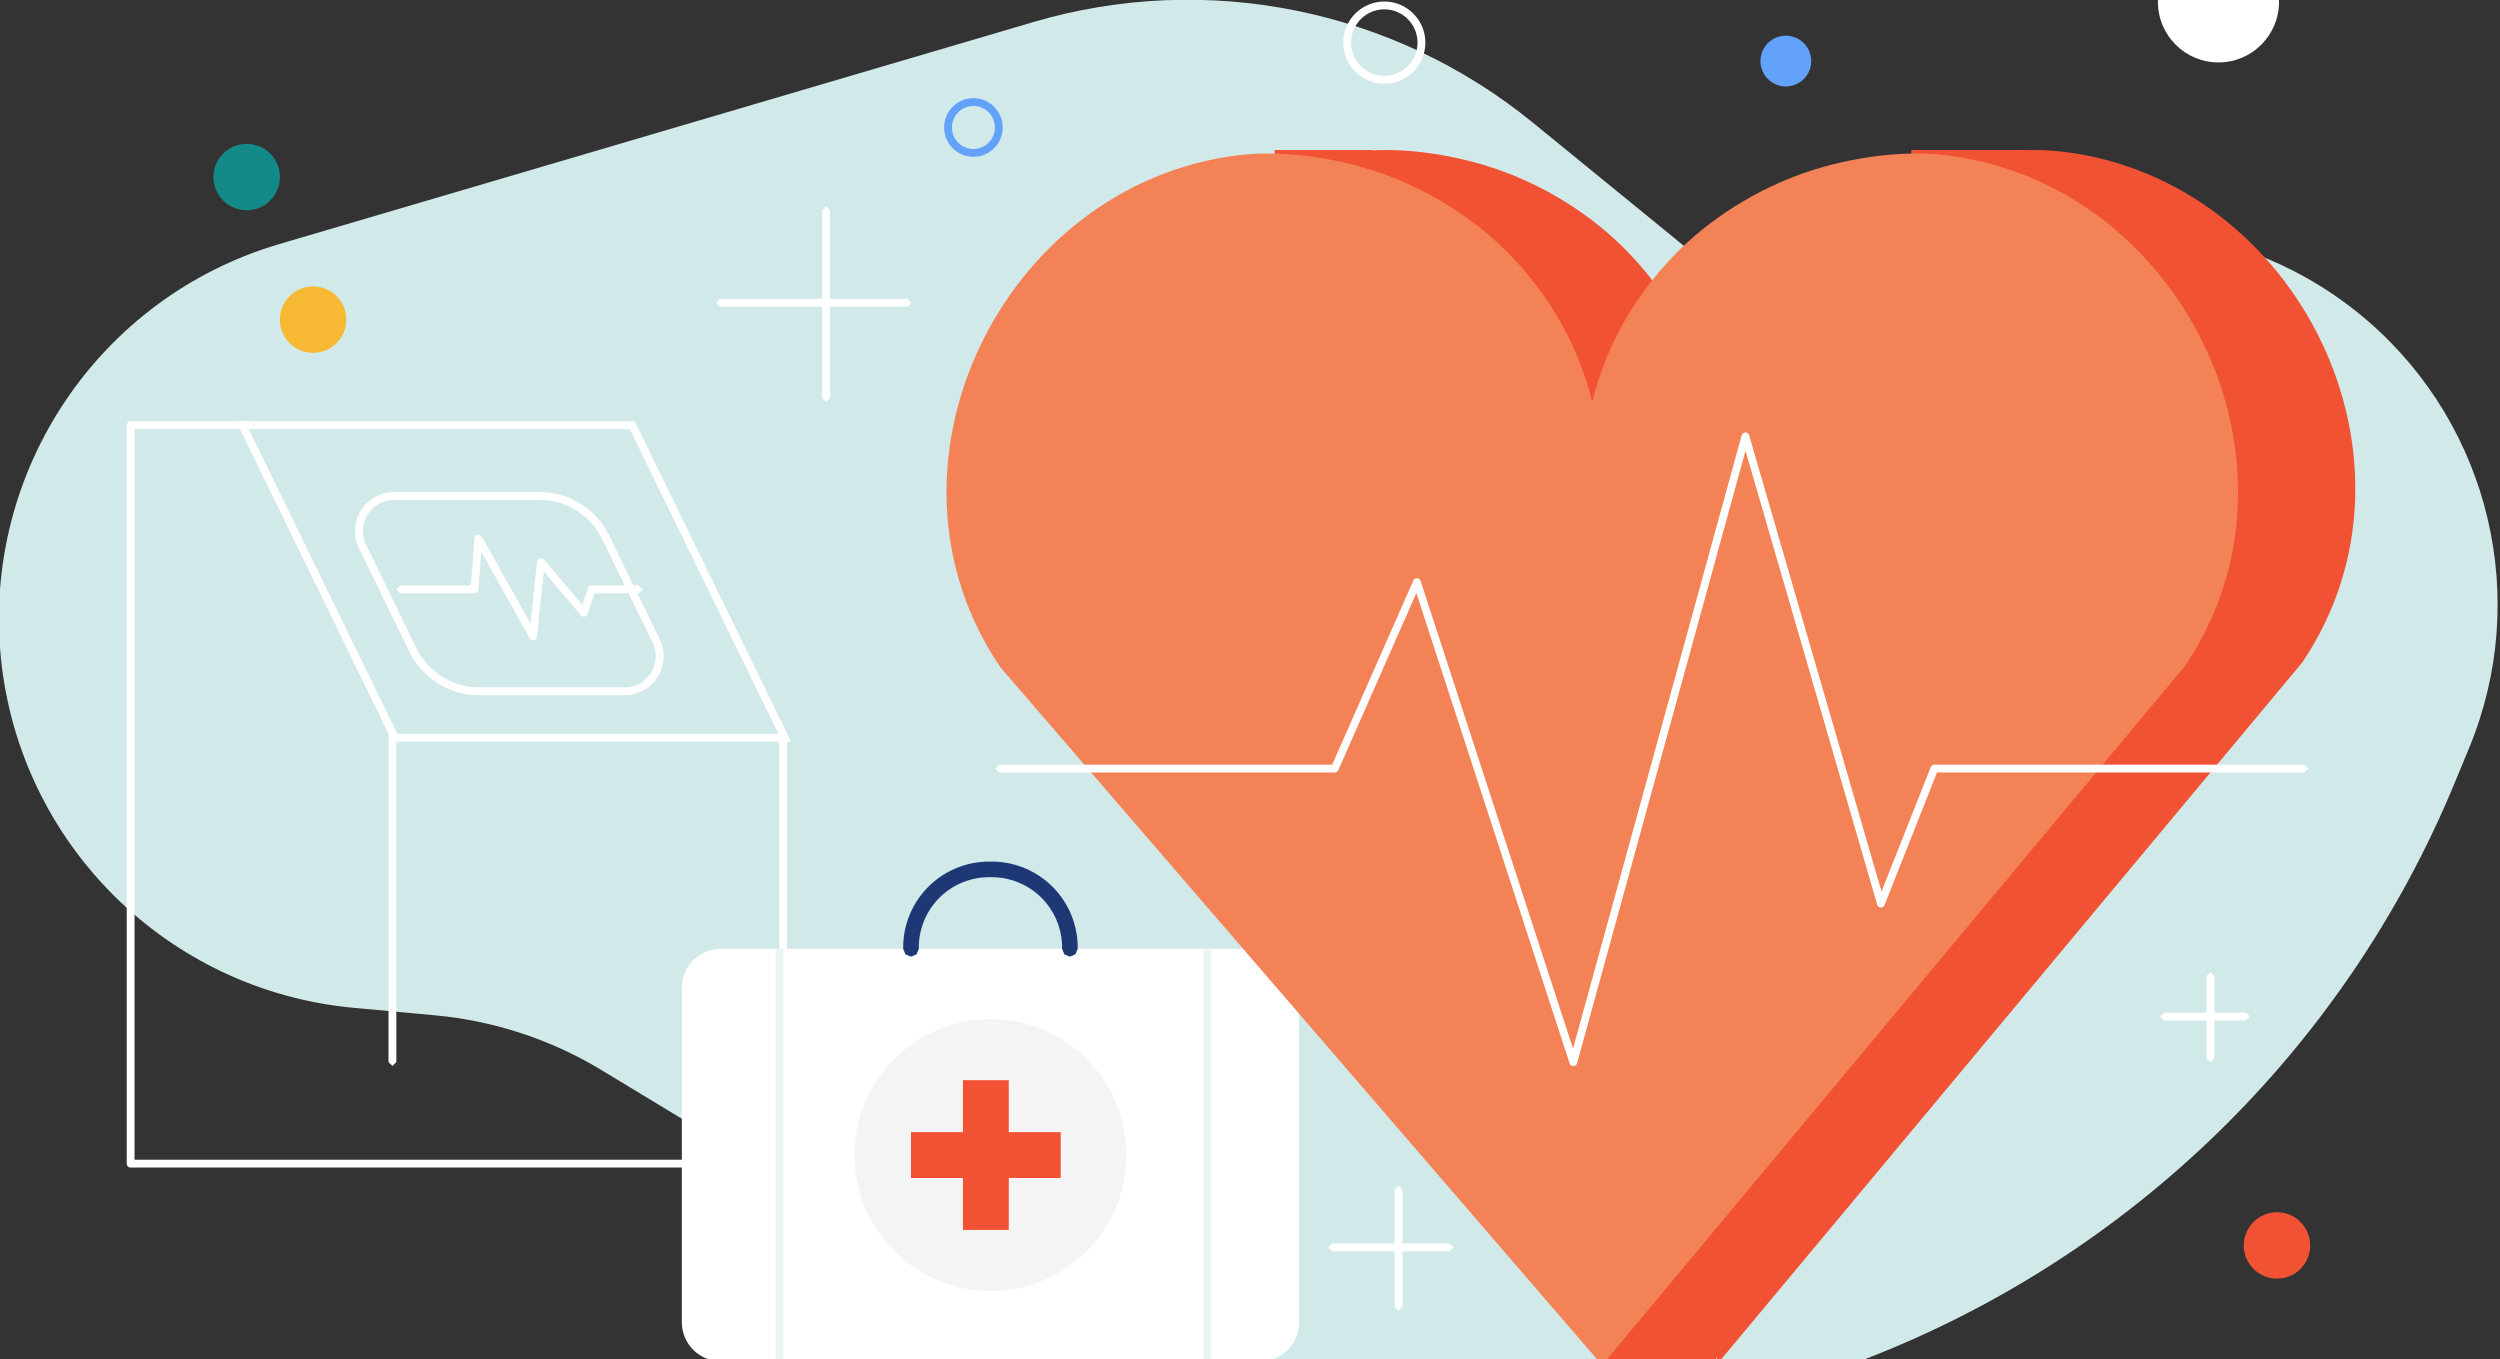 <?xml version="1.0" encoding="UTF-8" standalone="no"?> <svg xmlns="http://www.w3.org/2000/svg" xmlns:xlink="http://www.w3.org/1999/xlink" xmlns:serif="http://www.serif.com/" width="100%" height="100%" viewBox="0 0 640 348" xml:space="preserve" style="fill-rule:evenodd;clip-rule:evenodd;stroke-linejoin:round;stroke-miterlimit:2;"><rect x="0" y="0" width="640" height="348" fill="#333333" stroke="none"/> <g id="Artboard1" transform="matrix(0.64,0,0,0.348,0,0)"> <rect x="0" y="0" width="1000" height="1000" style="fill:none;"></rect> <clipPath id="_clip1"> <rect x="0" y="0" width="1000" height="1000"></rect> </clipPath> <g clip-path="url(#_clip1)"> <g transform="matrix(1.854,0,0,6.959,-5655.24,-2630.66)"> <g> <path d="M3290.01,521.739C3277.69,519.423 3265.73,516.556 3254.27,513.156C3223.17,503.931 3196.35,495.973 3180.09,491.148C3169.17,487.909 3156.89,485.927 3144.18,485.353C3139.16,485.127 3133.26,484.86 3126.6,484.559C3086.34,482.74 3054.38,467.165 3050.46,447.446C3046.54,427.727 3071.75,409.422 3110.53,403.826C3174.43,394.608 3232.51,386.23 3273.27,380.349C3310.58,374.967 3350.9,378.951 3381.03,390.996C3394.05,396.198 3407.54,401.592 3418.48,405.964C3432.37,411.515 3451.84,412.244 3467.29,407.79C3467.29,407.789 3467.29,407.789 3467.29,407.789C3497.24,399.154 3535.09,400.859 3561.32,412.025C3587.55,423.19 3596.29,441.319 3583.03,457.056C3582,458.281 3580.96,459.507 3579.93,460.733C3556.24,488.845 3510.06,510.86 3452.45,521.739L3290.01,521.739Z" style="fill:rgb(210,233,234);"></path> <g transform="matrix(1.537,0,0,0.753,-1448.65,-1169.57)"> <circle cx="3238.5" cy="2055.5" r="8.5" style="fill:white;"></circle> </g> </g> <g transform="matrix(0.843,0,0,0.413,336.208,-1992.25)"> <path d="M3422,5929L3320,5929L3280,5847L3382,5847L3422,5929ZM3283.2,5849L3321.25,5927L3418.8,5927L3380.75,5849L3283.2,5849Z" style="fill:white;"></path> </g> <g transform="matrix(0.534,0,0,0.262,1370.32,-1101.88)"> <path d="M3364.14,5847L3364.43,5847.01L3364.71,5847.01L3364.99,5847.02L3365.27,5847.03L3365.55,5847.05L3365.83,5847.06L3366.11,5847.08L3366.39,5847.1L3366.67,5847.13L3366.95,5847.15L3367.22,5847.18L3367.5,5847.21L3367.78,5847.24L3368.05,5847.28L3368.33,5847.32L3368.6,5847.36L3368.88,5847.4L3369.15,5847.44L3369.42,5847.49L3369.69,5847.54L3369.96,5847.6L3370.24,5847.65L3370.51,5847.71L3370.77,5847.77L3371.04,5847.83L3371.31,5847.89L3371.58,5847.96L3371.84,5848.03L3372.11,5848.1L3372.37,5848.17L3372.64,5848.24L3372.9,5848.32L3373.16,5848.4L3373.43,5848.48L3373.69,5848.57L3373.95,5848.65L3374.2,5848.74L3374.46,5848.83L3374.72,5848.93L3374.97,5849.02L3375.23,5849.12L3375.49,5849.22L3375.74,5849.32L3375.99,5849.42L3376.24,5849.53L3376.49,5849.64L3376.74,5849.75L3376.99,5849.86L3377.24,5849.98L3377.48,5850.09L3377.73,5850.21L3377.97,5850.33L3378.22,5850.45L3378.46,5850.58L3378.7,5850.71L3378.94,5850.84L3379.18,5850.97L3379.41,5851.1L3379.65,5851.23L3379.89,5851.37L3380.12,5851.51L3380.35,5851.65L3380.58,5851.79L3380.81,5851.94L3381.04,5852.09L3381.27,5852.24L3381.49,5852.39L3381.72,5852.54L3381.94,5852.69L3382.17,5852.85L3382.39,5853.01L3382.61,5853.17L3382.83,5853.33L3383.04,5853.5L3383.26,5853.66L3383.47,5853.83L3383.68,5854L3383.89,5854.18L3384.11,5854.35L3384.31,5854.53L3384.52,5854.7L3384.73,5854.88L3384.93,5855.06L3385.13,5855.25L3385.33,5855.43L3385.53,5855.62L3385.73,5855.81L3385.93,5856L3386.12,5856.19L3386.32,5856.38L3386.51,5856.58L3386.7,5856.78L3386.88,5856.97L3387.07,5857.18L3387.26,5857.38L3387.44,5857.58L3387.62,5857.79L3387.8,5858L3387.98,5858.2L3388.16,5858.42L3388.33,5858.63L3388.5,5858.84L3388.68,5859.06L3388.84,5859.28L3389.01,5859.5L3389.18,5859.72L3389.34,5859.94L3389.5,5860.16L3389.66,5860.39L3389.82,5860.62L3389.98,5860.85L3390.14,5861.08L3390.29,5861.31L3390.44,5861.54L3390.59,5861.78L3390.74,5862.02L3390.88,5862.25L3391.02,5862.49L3391.16,5862.73L3391.3,5862.98L3391.44,5863.22L3391.58,5863.47L3391.71,5863.72L3391.84,5863.97L3391.97,5864.22L3392.1,5864.47L3392.22,5864.72L3412.51,5906.31L3412.62,5906.53L3412.72,5906.77L3412.83,5907L3412.92,5907.23L3413.02,5907.47L3413.11,5907.7L3413.19,5907.94L3413.28,5908.18L3413.35,5908.41L3413.43,5908.65L3413.5,5908.89L3413.57,5909.14L3413.63,5909.38L3413.69,5909.62L3413.74,5909.86L3413.79,5910.11L3413.84,5910.35L3413.88,5910.6L3413.92,5910.84L3413.96,5911.09L3413.99,5911.33L3414.02,5911.58L3414.04,5911.82L3414.06,5912.07L3414.08,5912.32L3414.09,5912.57L3414.1,5912.81L3414.1,5913.06L3414.1,5913.31L3414.1,5913.55L3414.09,5913.8L3414.08,5914.05L3414.07,5914.29L3414.05,5914.54L3414.03,5914.79L3414,5915.03L3413.97,5915.28L3413.94,5915.52L3413.9,5915.77L3413.86,5916.01L3413.81,5916.25L3413.76,5916.5L3413.71,5916.74L3413.65,5916.98L3413.59,5917.22L3413.53,5917.46L3413.46,5917.7L3413.38,5917.94L3413.31,5918.17L3413.23,5918.41L3413.14,5918.65L3413.06,5918.88L3412.96,5919.11L3412.87,5919.34L3412.77,5919.57L3412.67,5919.8L3412.56,5920.03L3412.45,5920.26L3412.34,5920.48L3412.22,5920.7L3412.1,5920.93L3411.97,5921.15L3411.84,5921.37L3411.71,5921.58L3411.57,5921.8L3411.43,5922.01L3411.29,5922.22L3411.14,5922.43L3410.99,5922.63L3410.84,5922.83L3410.68,5923.03L3410.53,5923.23L3410.37,5923.42L3410.2,5923.61L3410.04,5923.8L3409.87,5923.98L3409.7,5924.16L3409.52,5924.34L3409.35,5924.52L3409.16,5924.69L3408.98,5924.86L3408.8,5925.02L3408.61,5925.19L3408.42,5925.35L3408.23,5925.51L3408.04,5925.66L3407.84,5925.81L3407.64,5925.96L3407.44,5926.1L3407.24,5926.24L3407.03,5926.38L3406.83,5926.52L3406.62,5926.65L3406.4,5926.78L3406.19,5926.9L3405.98,5927.02L3405.76,5927.14L3405.54,5927.25L3405.32,5927.37L3405.1,5927.47L3404.87,5927.58L3404.65,5927.68L3404.42,5927.78L3404.19,5927.87L3403.96,5927.96L3403.73,5928.05L3403.49,5928.13L3403.26,5928.21L3403.02,5928.28L3402.79,5928.36L3402.55,5928.43L3402.31,5928.49L3402.07,5928.55L3401.82,5928.61L3401.58,5928.66L3401.34,5928.71L3401.09,5928.76L3400.84,5928.8L3400.59,5928.84L3400.35,5928.87L3400.1,5928.9L3399.85,5928.93L3399.59,5928.95L3399.34,5928.97L3399.09,5928.98L3398.84,5928.99L3398.58,5929L3398.33,5929L3339.72,5929L3339.43,5929L3339.15,5928.99L3338.87,5928.99L3338.59,5928.98L3338.31,5928.97L3338.03,5928.95L3337.75,5928.94L3337.47,5928.92L3337.19,5928.9L3336.91,5928.88L3336.63,5928.85L3336.36,5928.82L3336.08,5928.79L3335.8,5928.76L3335.53,5928.72L3335.25,5928.68L3334.98,5928.64L3334.7,5928.6L3334.43,5928.56L3334.16,5928.51L3333.89,5928.46L3333.61,5928.4L3333.34,5928.35L3333.07,5928.29L3332.8,5928.23L3332.53,5928.17L3332.27,5928.11L3332,5928.04L3331.73,5927.98L3331.47,5927.9L3331.2,5927.83L3330.94,5927.76L3330.68,5927.68L3330.41,5927.6L3330.15,5927.52L3329.89,5927.43L3329.63,5927.35L3329.37,5927.26L3329.12,5927.17L3328.86,5927.07L3328.6,5926.98L3328.35,5926.88L3328.09,5926.78L3327.84,5926.68L3327.59,5926.58L3327.34,5926.47L3327.09,5926.36L3326.84,5926.25L3326.59,5926.14L3326.34,5926.03L3326.09,5925.91L3325.85,5925.79L3325.61,5925.67L3325.36,5925.55L3325.12,5925.42L3324.88,5925.29L3324.64,5925.16L3324.4,5925.03L3324.16,5924.9L3323.93,5924.77L3323.69,5924.63L3323.46,5924.49L3323.23,5924.35L3323,5924.21L3322.77,5924.06L3322.54,5923.91L3322.31,5923.76L3322.08,5923.61L3321.86,5923.46L3321.63,5923.31L3321.41,5923.15L3321.19,5922.99L3320.97,5922.83L3320.75,5922.67L3320.54,5922.5L3320.32,5922.34L3320.11,5922.17L3319.89,5922L3319.68,5921.82L3319.47,5921.65L3319.26,5921.48L3319.06,5921.3L3318.85,5921.12L3318.65,5920.94L3318.45,5920.75L3318.24,5920.57L3318.05,5920.38L3317.85,5920.19L3317.65,5920L3317.46,5919.81L3317.26,5919.62L3317.07,5919.42L3316.88,5919.23L3316.69,5919.03L3316.51,5918.82L3316.32,5918.62L3316.14,5918.42L3315.96,5918.21L3315.78,5918L3315.6,5917.8L3315.42,5917.58L3315.25,5917.37L3315.07,5917.16L3314.9,5916.94L3314.73,5916.72L3314.57,5916.5L3314.4,5916.28L3314.24,5916.06L3314.07,5915.84L3313.91,5915.61L3313.76,5915.38L3313.6,5915.15L3313.44,5914.92L3313.29,5914.69L3313.14,5914.46L3312.99,5914.22L3312.84,5913.98L3312.7,5913.75L3312.56,5913.51L3312.41,5913.27L3312.27,5913.02L3312.14,5912.78L3312,5912.53L3311.87,5912.28L3311.74,5912.03L3311.61,5911.78L3311.48,5911.53L3311.36,5911.28L3291.07,5869.69L3290.96,5869.47L3290.86,5869.23L3290.75,5869L3290.66,5868.77L3290.56,5868.53L3290.47,5868.3L3290.38,5868.06L3290.3,5867.82L3290.22,5867.59L3290.15,5867.35L3290.08,5867.11L3290.01,5866.86L3289.95,5866.62L3289.89,5866.38L3289.84,5866.14L3289.78,5865.89L3289.74,5865.65L3289.69,5865.4L3289.65,5865.16L3289.62,5864.91L3289.59,5864.67L3289.56,5864.42L3289.53,5864.18L3289.52,5863.93L3289.5,5863.68L3289.49,5863.44L3289.48,5863.19L3289.47,5862.94L3289.47,5862.69L3289.48,5862.45L3289.48,5862.2L3289.49,5861.95L3289.51,5861.71L3289.53,5861.46L3289.55,5861.21L3289.58,5860.97L3289.61,5860.72L3289.64,5860.48L3289.68,5860.23L3289.72,5859.99L3289.77,5859.75L3289.82,5859.5L3289.87,5859.26L3289.93,5859.02L3289.99,5858.78L3290.05,5858.54L3290.12,5858.3L3290.19,5858.06L3290.27,5857.83L3290.35,5857.59L3290.43,5857.36L3290.52,5857.12L3290.61,5856.89L3290.71,5856.66L3290.81,5856.43L3290.91,5856.2L3291.02,5855.97L3291.13,5855.74L3291.24,5855.52L3291.36,5855.3L3291.48,5855.07L3291.61,5854.85L3291.74,5854.63L3291.87,5854.42L3292.01,5854.2L3292.15,5853.99L3292.29,5853.78L3292.44,5853.57L3292.59,5853.37L3292.74,5853.17L3292.89,5852.97L3293.05,5852.77L3293.21,5852.58L3293.38,5852.39L3293.54,5852.2L3293.71,5852.02L3293.88,5851.84L3294.06,5851.66L3294.23,5851.48L3294.41,5851.31L3294.6,5851.14L3294.78,5850.98L3294.97,5850.81L3295.16,5850.65L3295.35,5850.49L3295.54,5850.34L3295.74,5850.19L3295.94,5850.04L3296.14,5849.9L3296.34,5849.76L3296.55,5849.62L3296.75,5849.48L3296.96,5849.35L3297.17,5849.23L3297.39,5849.1L3297.6,5848.98L3297.82,5848.86L3298.04,5848.75L3298.26,5848.63L3298.48,5848.53L3298.7,5848.42L3298.93,5848.32L3299.16,5848.22L3299.39,5848.13L3299.62,5848.04L3299.85,5847.95L3300.08,5847.87L3300.32,5847.79L3300.55,5847.72L3300.79,5847.64L3301.03,5847.57L3301.27,5847.51L3301.51,5847.45L3301.76,5847.39L3302,5847.34L3302.24,5847.29L3302.49,5847.24L3302.74,5847.2L3302.98,5847.16L3303.23,5847.13L3303.48,5847.1L3303.73,5847.07L3303.98,5847.05L3304.24,5847.03L3304.49,5847.02L3304.74,5847.01L3305,5847L3305.25,5847L3363.86,5847L3364.14,5847ZM3305.26,5850.16L3305.05,5850.16L3304.84,5850.16L3304.64,5850.17L3304.44,5850.18L3304.24,5850.2L3304.04,5850.21L3303.84,5850.23L3303.64,5850.26L3303.44,5850.29L3303.24,5850.32L3303.04,5850.35L3302.85,5850.39L3302.65,5850.43L3302.45,5850.47L3302.26,5850.52L3302.07,5850.56L3301.88,5850.61L3301.68,5850.67L3301.49,5850.73L3301.31,5850.79L3301.12,5850.85L3300.93,5850.92L3300.74,5850.99L3300.56,5851.06L3300.38,5851.14L3300.2,5851.21L3300.01,5851.29L3299.84,5851.38L3299.66,5851.46L3299.48,5851.55L3299.31,5851.64L3299.13,5851.74L3298.96,5851.84L3298.79,5851.94L3298.62,5852.04L3298.45,5852.14L3298.29,5852.25L3298.12,5852.36L3297.96,5852.47L3297.8,5852.59L3297.64,5852.71L3297.48,5852.83L3297.33,5852.95L3297.18,5853.08L3297.02,5853.21L3296.87,5853.34L3296.73,5853.47L3296.58,5853.61L3296.44,5853.74L3296.3,5853.88L3296.16,5854.03L3296.02,5854.17L3295.88,5854.32L3295.75,5854.47L3295.62,5854.62L3295.49,5854.77L3295.37,5854.93L3295.24,5855.09L3295.12,5855.25L3295,5855.41L3294.88,5855.58L3294.77,5855.75L3294.66,5855.92L3294.55,5856.09L3294.44,5856.26L3294.34,5856.44L3294.24,5856.61L3294.14,5856.79L3294.04,5856.97L3293.95,5857.15L3293.86,5857.33L3293.78,5857.51L3293.7,5857.7L3293.62,5857.88L3293.54,5858.07L3293.47,5858.25L3293.4,5858.44L3293.33,5858.63L3293.27,5858.82L3293.21,5859.01L3293.15,5859.2L3293.09,5859.39L3293.04,5859.58L3292.99,5859.77L3292.95,5859.97L3292.9,5860.16L3292.86,5860.35L3292.83,5860.55L3292.79,5860.74L3292.76,5860.94L3292.74,5861.13L3292.71,5861.33L3292.69,5861.53L3292.67,5861.72L3292.66,5861.92L3292.65,5862.12L3292.64,5862.32L3292.63,5862.51L3292.63,5862.71L3292.63,5862.91L3292.63,5863.11L3292.64,5863.3L3292.65,5863.5L3292.66,5863.7L3292.68,5863.9L3292.7,5864.09L3292.72,5864.29L3292.74,5864.49L3292.77,5864.68L3292.81,5864.88L3292.84,5865.07L3292.88,5865.27L3292.92,5865.47L3292.96,5865.66L3293.01,5865.85L3293.06,5866.05L3293.11,5866.24L3293.17,5866.43L3293.23,5866.62L3293.29,5866.81L3293.36,5867L3293.43,5867.19L3293.5,5867.38L3293.57,5867.57L3293.65,5867.76L3293.73,5867.94L3293.82,5868.13L3293.91,5868.32L3314.19,5909.89L3314.3,5910.12L3314.42,5910.35L3314.53,5910.58L3314.65,5910.8L3314.77,5911.02L3314.89,5911.24L3315.02,5911.47L3315.14,5911.68L3315.27,5911.9L3315.4,5912.12L3315.53,5912.33L3315.66,5912.55L3315.8,5912.76L3315.93,5912.97L3316.07,5913.18L3316.21,5913.38L3316.35,5913.59L3316.49,5913.79L3316.64,5914L3316.78,5914.2L3316.93,5914.4L3317.08,5914.6L3317.23,5914.8L3317.39,5914.99L3317.54,5915.19L3317.69,5915.38L3317.85,5915.57L3318.01,5915.76L3318.17,5915.95L3318.33,5916.14L3318.5,5916.32L3318.66,5916.5L3318.83,5916.69L3319,5916.87L3319.16,5917.05L3319.34,5917.22L3319.51,5917.4L3319.68,5917.57L3319.86,5917.75L3320.03,5917.92L3320.21,5918.09L3320.39,5918.26L3320.57,5918.42L3320.75,5918.59L3320.94,5918.75L3321.12,5918.91L3321.31,5919.07L3321.5,5919.23L3321.69,5919.39L3321.88,5919.54L3322.07,5919.69L3322.26,5919.85L3322.45,5920L3322.65,5920.14L3322.85,5920.29L3323.04,5920.44L3323.24,5920.58L3323.44,5920.72L3323.64,5920.86L3323.85,5921L3324.05,5921.13L3324.26,5921.27L3324.46,5921.4L3324.67,5921.53L3324.88,5921.66L3325.09,5921.78L3325.3,5921.91L3325.51,5922.03L3325.72,5922.16L3325.93,5922.28L3326.15,5922.39L3326.36,5922.51L3326.58,5922.62L3326.8,5922.74L3327.02,5922.85L3327.24,5922.95L3327.46,5923.06L3327.68,5923.17L3327.9,5923.27L3328.13,5923.37L3328.35,5923.47L3328.57,5923.57L3328.8,5923.66L3329.03,5923.76L3329.26,5923.85L3329.49,5923.94L3329.71,5924.03L3329.95,5924.11L3330.18,5924.19L3330.41,5924.28L3330.64,5924.36L3330.88,5924.43L3331.11,5924.51L3331.35,5924.58L3331.58,5924.65L3331.82,5924.73L3332.06,5924.79L3332.29,5924.86L3332.53,5924.92L3332.77,5924.98L3333.01,5925.04L3333.25,5925.1L3333.49,5925.16L3333.74,5925.21L3333.98,5925.26L3334.22,5925.31L3334.47,5925.36L3334.71,5925.4L3334.96,5925.44L3335.2,5925.48L3335.45,5925.52L3335.7,5925.56L3335.95,5925.59L3336.19,5925.63L3336.44,5925.66L3336.69,5925.68L3336.94,5925.71L3337.19,5925.73L3337.44,5925.75L3337.69,5925.77L3337.94,5925.79L3338.2,5925.8L3338.45,5925.82L3338.7,5925.83L3338.95,5925.83L3339.21,5925.84L3339.46,5925.84L3339.72,5925.84L3398.31,5925.84L3398.53,5925.84L3398.73,5925.84L3398.94,5925.83L3399.14,5925.82L3399.34,5925.8L3399.54,5925.79L3399.74,5925.77L3399.94,5925.74L3400.14,5925.71L3400.34,5925.68L3400.54,5925.65L3400.73,5925.61L3400.93,5925.57L3401.12,5925.53L3401.32,5925.48L3401.51,5925.44L3401.7,5925.39L3401.89,5925.33L3402.08,5925.27L3402.27,5925.21L3402.46,5925.15L3402.65,5925.08L3402.83,5925.01L3403.02,5924.94L3403.2,5924.86L3403.38,5924.79L3403.56,5924.71L3403.74,5924.62L3403.92,5924.54L3404.1,5924.45L3404.27,5924.36L3404.45,5924.26L3404.62,5924.16L3404.79,5924.07L3404.96,5923.96L3405.13,5923.86L3405.29,5923.75L3405.45,5923.64L3405.62,5923.53L3405.78,5923.41L3405.94,5923.29L3406.09,5923.17L3406.25,5923.05L3406.4,5922.92L3406.56,5922.79L3406.7,5922.66L3406.85,5922.53L3407,5922.4L3407.14,5922.26L3407.28,5922.12L3407.42,5921.97L3407.56,5921.83L3407.7,5921.68L3407.83,5921.53L3407.96,5921.38L3408.09,5921.23L3408.21,5921.07L3408.34,5920.91L3408.46,5920.75L3408.58,5920.59L3408.7,5920.42L3408.81,5920.25L3408.92,5920.08L3409.03,5919.91L3409.14,5919.74L3409.24,5919.56L3409.34,5919.39L3409.44,5919.21L3409.53,5919.03L3409.63,5918.85L3409.71,5918.67L3409.8,5918.49L3409.88,5918.3L3409.96,5918.12L3410.04,5917.93L3410.11,5917.75L3410.18,5917.56L3410.25,5917.37L3410.31,5917.18L3410.37,5916.99L3410.43,5916.8L3410.49,5916.61L3410.54,5916.42L3410.59,5916.23L3410.63,5916.03L3410.67,5915.84L3410.71,5915.65L3410.75,5915.45L3410.78,5915.26L3410.81,5915.06L3410.84,5914.87L3410.87,5914.67L3410.89,5914.47L3410.9,5914.28L3410.92,5914.08L3410.93,5913.88L3410.94,5913.69L3410.95,5913.49L3410.95,5913.29L3410.95,5913.09L3410.94,5912.89L3410.94,5912.7L3410.93,5912.5L3410.91,5912.3L3410.9,5912.1L3410.88,5911.91L3410.86,5911.71L3410.83,5911.51L3410.8,5911.32L3410.77,5911.12L3410.74,5910.93L3410.7,5910.73L3410.66,5910.53L3410.62,5910.34L3410.57,5910.15L3410.52,5909.95L3410.47,5909.76L3410.41,5909.57L3410.35,5909.38L3410.29,5909.19L3410.22,5909L3410.15,5908.81L3410.08,5908.62L3410,5908.43L3409.93,5908.24L3409.84,5908.06L3409.76,5907.87L3409.66,5907.68L3408.88,5906.07L3389.39,5866.11L3389.27,5865.88L3389.16,5865.65L3389.04,5865.42L3388.93,5865.2L3388.81,5864.98L3388.68,5864.76L3388.56,5864.53L3388.43,5864.32L3388.31,5864.1L3388.18,5863.88L3388.05,5863.67L3387.91,5863.45L3387.78,5863.24L3387.64,5863.03L3387.51,5862.82L3387.37,5862.62L3387.23,5862.41L3387.08,5862.21L3386.94,5862L3386.79,5861.8L3386.65,5861.6L3386.5,5861.4L3386.35,5861.2L3386.19,5861.01L3386.04,5860.81L3385.88,5860.62L3385.73,5860.43L3385.57,5860.24L3385.41,5860.05L3385.24,5859.86L3385.08,5859.68L3384.92,5859.5L3384.75,5859.31L3384.58,5859.13L3384.41,5858.95L3384.24,5858.78L3384.07,5858.6L3383.9,5858.43L3383.72,5858.25L3383.54,5858.08L3383.37,5857.91L3383.19,5857.74L3383.01,5857.58L3382.82,5857.41L3382.64,5857.25L3382.45,5857.09L3382.27,5856.93L3382.08,5856.77L3381.89,5856.61L3381.7,5856.46L3381.51,5856.31L3381.32,5856.15L3381.12,5856L3380.93,5855.86L3380.73,5855.71L3380.53,5855.57L3380.34,5855.42L3380.14,5855.28L3379.93,5855.14L3379.73,5855L3379.53,5854.87L3379.32,5854.73L3379.12,5854.6L3378.91,5854.47L3378.7,5854.34L3378.49,5854.22L3378.28,5854.09L3378.07,5853.97L3377.86,5853.84L3377.64,5853.73L3377.43,5853.61L3377.21,5853.49L3377,5853.38L3376.78,5853.26L3376.56,5853.15L3376.34,5853.05L3376.12,5852.94L3375.9,5852.83L3375.68,5852.73L3375.45,5852.63L3375.23,5852.53L3375,5852.43L3374.78,5852.34L3374.55,5852.24L3374.32,5852.15L3374.09,5852.06L3373.86,5851.98L3373.63,5851.89L3373.4,5851.81L3373.17,5851.72L3372.94,5851.64L3372.7,5851.57L3372.47,5851.49L3372.23,5851.42L3372,5851.35L3371.76,5851.28L3371.52,5851.21L3371.28,5851.14L3371.05,5851.08L3370.81,5851.02L3370.57,5850.96L3370.33,5850.9L3370.08,5850.84L3369.84,5850.79L3369.6,5850.74L3369.35,5850.69L3369.11,5850.64L3368.87,5850.6L3368.62,5850.56L3368.37,5850.52L3368.13,5850.48L3367.88,5850.44L3367.63,5850.41L3367.39,5850.37L3367.14,5850.34L3366.89,5850.32L3366.64,5850.29L3366.39,5850.27L3366.14,5850.25L3365.89,5850.23L3365.63,5850.21L3365.38,5850.2L3365.13,5850.18L3364.88,5850.17L3364.62,5850.17L3364.37,5850.16L3364.12,5850.16L3363.85,5850.16L3305.26,5850.16Z" style="fill:white;"></path> </g> <g transform="matrix(0.843,0,0,0.413,369.917,-1988.12)"> <path d="M3302.21,5866.02L3302.37,5866.07L3302.52,5866.15L3302.66,5866.25L3302.78,5866.37L3302.87,5866.51L3315.34,5888.77L3317.01,5872.9L3317.04,5872.73L3317.1,5872.58L3317.18,5872.43L3317.28,5872.3L3317.41,5872.19L3317.55,5872.11L3317.71,5872.04L3317.87,5872.01L3318.03,5872L3318.2,5872.02L3318.36,5872.07L3318.51,5872.14L3318.65,5872.24L3318.76,5872.35L3328.61,5884L3330.05,5879.68L3330.11,5879.54L3330.19,5879.41L3330.3,5879.29L3330.41,5879.19L3330.55,5879.11L3330.69,5879.05L3330.85,5879.01L3331,5879L3343,5879L3344,5880L3344.23,5880L3343,5881L3331.72,5881L3329.95,5886.32L3329.89,5886.47L3329.8,5886.6L3329.69,5886.73L3329.56,5886.83L3329.42,5886.91L3329.27,5886.96L3329.11,5886.99L3328.95,5887L3328.78,5886.98L3328.63,5886.93L3328.48,5886.86L3328.35,5886.76L3328.24,5886.65L3318.75,5875.43L3316.99,5892.11L3316.96,5892.27L3316.9,5892.43L3316.82,5892.57L3316.71,5892.7L3316.58,5892.81L3316.44,5892.9L3316.28,5892.96L3316.12,5892.99L3315.95,5893L3315.78,5892.98L3315.62,5892.93L3315.47,5892.85L3315.34,5892.75L3315.22,5892.63L3315.13,5892.49L3313.82,5890.16L3302.74,5870.37L3302,5880.08L3301.97,5880.24L3301.92,5880.4L3301.84,5880.54L3301.74,5880.68L3301.62,5880.79L3301.48,5880.88L3301.33,5880.94L3301.16,5880.99L3301,5881L3282,5881L3281,5880L3282,5879L3300.07,5879L3301,5866.92L3301.03,5866.76L3301.09,5866.6L3301.17,5866.45L3301.27,5866.31L3301.4,5866.2L3301.55,5866.11L3301.7,5866.05L3301.87,5866.01L3302.04,5866L3302.21,5866.02Z" style="fill:white;"></path> </g> <g transform="matrix(0.843,0,0,0.413,369.917,-1988.12)"> <path d="M3244,5837L3245,5838L3244,5839L3214,5839L3214,6026L3379,6026L3379,5916.93L3380,5915.52L3380,5915.93L3381,5916.93L3381,6027L3380.99,6027.17L3380.94,6027.34L3380.87,6027.5L3380.77,6027.64L3380.64,6027.77L3380.5,6027.87L3380.34,6027.94L3380.17,6027.98L3380,6028L3213,6028L3212.83,6027.98L3212.66,6027.94L3212.5,6027.87L3212.36,6027.77L3212.23,6027.64L3212.13,6027.5L3212.06,6027.34L3212.01,6027.17L3212,6027L3212,5838L3212.01,5837.84L3212.05,5837.69L3212.11,5837.55L3212.19,5837.41L3212.29,5837.29L3212.41,5837.19L3212.55,5837.11L3212.69,5837.05L3212.84,5837.01L3213,5837L3244,5837Z" style="fill:white;"></path> </g> <g transform="matrix(0.843,0,0,0.413,369.917,-1988.12)"> <path d="M3281,5917L3281,6001L3280,6002L3279,6001L3279,5917L3280,5916L3281,5917Z" style="fill:white;"></path> </g> <g transform="matrix(0.843,0,0,0.413,811.496,-339.244)"> <circle cx="3238.5" cy="2055.5" r="8.5" style="fill:rgb(241,82,52);"></circle> </g> <g transform="matrix(0.843,0,0,0.413,387.787,-437.111)"> <circle cx="3238.5" cy="2055.5" r="8.5" style="fill:rgb(247,184,52);"></circle> </g> <g transform="matrix(0.644,0,0,0.316,1349.99,-265.06)"> <circle cx="3238.5" cy="2055.5" r="8.5" style="fill:rgb(99,162,251);"></circle> </g> <g transform="matrix(0.644,0,0,0.316,1174.71,-258.04)"> <path d="M3238.41,2048.31L3238.31,2048.31L3238.22,2048.31L3238.13,2048.32L3238.04,2048.32L3237.95,2048.33L3237.86,2048.34L3237.76,2048.35L3237.67,2048.36L3237.58,2048.37L3237.49,2048.38L3237.4,2048.39L3237.32,2048.41L3237.23,2048.42L3237.14,2048.44L3237.05,2048.45L3236.96,2048.47L3236.88,2048.49L3236.79,2048.51L3236.7,2048.53L3236.62,2048.56L3236.53,2048.58L3236.45,2048.61L3236.36,2048.63L3236.28,2048.66L3236.2,2048.69L3236.11,2048.71L3236.03,2048.74L3235.95,2048.78L3235.87,2048.81L3235.78,2048.84L3235.7,2048.87L3235.62,2048.91L3235.54,2048.94L3235.46,2048.98L3235.38,2049.02L3235.31,2049.05L3235.23,2049.09L3235.15,2049.13L3235.07,2049.18L3235,2049.22L3234.92,2049.26L3234.85,2049.3L3234.77,2049.35L3234.7,2049.39L3234.63,2049.44L3234.55,2049.49L3234.48,2049.54L3234.41,2049.59L3234.34,2049.64L3234.27,2049.68L3234.2,2049.74L3234.13,2049.79L3234.06,2049.84L3233.99,2049.9L3233.93,2049.95L3233.86,2050.01L3233.8,2050.06L3233.73,2050.12L3233.67,2050.18L3233.6,2050.24L3233.54,2050.3L3233.48,2050.36L3233.41,2050.41L3233.36,2050.48L3233.3,2050.54L3233.24,2050.6L3233.18,2050.67L3233.12,2050.73L3233.06,2050.8L3233.01,2050.86L3232.95,2050.93L3232.9,2050.99L3232.84,2051.06L3232.79,2051.13L3232.74,2051.2L3232.68,2051.27L3232.64,2051.34L3232.59,2051.41L3232.54,2051.48L3232.49,2051.55L3232.44,2051.63L3232.39,2051.7L3232.35,2051.77L3232.3,2051.85L3232.26,2051.92L3232.22,2052L3232.18,2052.07L3232.13,2052.15L3232.09,2052.23L3232.06,2052.31L3232.02,2052.38L3231.98,2052.46L3231.94,2052.54L3231.91,2052.62L3231.87,2052.7L3231.84,2052.78L3231.81,2052.87L3231.78,2052.95L3231.74,2053.03L3231.71,2053.11L3231.69,2053.2L3231.66,2053.28L3231.63,2053.36L3231.61,2053.45L3231.58,2053.53L3231.56,2053.62L3231.53,2053.7L3231.51,2053.79L3231.49,2053.88L3231.47,2053.96L3231.45,2054.05L3231.44,2054.14L3231.42,2054.23L3231.41,2054.32L3231.39,2054.4L3231.38,2054.49L3231.37,2054.58L3231.36,2054.67L3231.35,2054.76L3231.34,2054.86L3231.33,2054.95L3231.32,2055.04L3231.32,2055.13L3231.31,2055.22L3231.31,2055.31L3231.31,2055.41L3231.31,2055.5L3231.31,2055.59L3231.31,2055.69L3231.31,2055.78L3231.32,2055.87L3231.32,2055.96L3231.33,2056.05L3231.34,2056.14L3231.35,2056.24L3231.36,2056.33L3231.37,2056.42L3231.38,2056.51L3231.39,2056.6L3231.41,2056.68L3231.42,2056.77L3231.44,2056.86L3231.45,2056.95L3231.47,2057.04L3231.49,2057.12L3231.51,2057.21L3231.53,2057.3L3231.56,2057.38L3231.58,2057.47L3231.61,2057.55L3231.63,2057.64L3231.66,2057.72L3231.69,2057.8L3231.71,2057.89L3231.74,2057.97L3231.78,2058.05L3231.81,2058.14L3231.84,2058.22L3231.87,2058.3L3231.91,2058.38L3231.94,2058.46L3231.98,2058.54L3232.02,2058.62L3232.06,2058.69L3232.09,2058.77L3232.13,2058.85L3232.18,2058.93L3232.22,2059L3232.26,2059.08L3232.3,2059.15L3232.35,2059.23L3232.39,2059.3L3232.44,2059.37L3232.49,2059.45L3232.54,2059.52L3232.59,2059.59L3232.64,2059.66L3232.68,2059.73L3232.74,2059.8L3232.79,2059.87L3232.84,2059.94L3232.9,2060.01L3232.95,2060.07L3233.01,2060.14L3233.06,2060.2L3233.12,2060.27L3233.18,2060.33L3233.24,2060.4L3233.3,2060.46L3233.36,2060.52L3233.41,2060.59L3233.48,2060.64L3233.54,2060.7L3233.6,2060.76L3233.67,2060.82L3233.73,2060.88L3233.8,2060.94L3233.86,2060.99L3233.93,2061.05L3233.99,2061.1L3234.06,2061.16L3234.13,2061.21L3234.2,2061.26L3234.27,2061.32L3234.34,2061.37L3234.41,2061.41L3234.48,2061.46L3234.55,2061.51L3234.63,2061.56L3234.7,2061.61L3234.77,2061.65L3234.85,2061.7L3234.92,2061.74L3235,2061.78L3235.07,2061.82L3235.15,2061.87L3235.23,2061.91L3235.31,2061.95L3235.38,2061.98L3235.46,2062.02L3235.54,2062.06L3235.62,2062.09L3235.7,2062.13L3235.78,2062.16L3235.87,2062.19L3235.95,2062.22L3236.03,2062.26L3236.11,2062.29L3236.2,2062.31L3236.28,2062.34L3236.36,2062.37L3236.45,2062.39L3236.53,2062.42L3236.62,2062.44L3236.7,2062.47L3236.79,2062.49L3236.88,2062.51L3236.96,2062.53L3237.05,2062.55L3237.14,2062.56L3237.23,2062.58L3237.32,2062.6L3237.4,2062.61L3237.49,2062.62L3237.58,2062.63L3237.67,2062.64L3237.76,2062.66L3237.86,2062.66L3237.95,2062.67L3238.04,2062.68L3238.13,2062.68L3238.22,2062.69L3238.31,2062.69L3238.41,2062.69L3238.5,2062.69L3238.59,2062.69L3238.69,2062.69L3238.74,2062.69L3238.78,2062.69L3238.87,2062.68L3238.96,2062.68L3239.05,2062.67L3239.14,2062.66L3239.24,2062.66L3239.33,2062.64L3239.42,2062.63L3239.51,2062.62L3239.6,2062.61L3239.68,2062.6L3239.77,2062.58L3239.86,2062.56L3239.95,2062.55L3240.04,2062.53L3240.12,2062.51L3240.21,2062.49L3240.3,2062.47L3240.38,2062.44L3240.47,2062.42L3240.55,2062.39L3240.64,2062.37L3240.72,2062.34L3240.81,2062.31L3240.89,2062.29L3240.97,2062.26L3241.05,2062.22L3241.14,2062.19L3241.22,2062.16L3241.3,2062.13L3241.38,2062.09L3241.46,2062.06L3241.54,2062.02L3241.62,2061.98L3241.69,2061.95L3241.77,2061.91L3241.85,2061.87L3241.93,2061.82L3242,2061.78L3242.08,2061.74L3242.15,2061.7L3242.23,2061.65L3242.3,2061.61L3242.37,2061.56L3242.45,2061.51L3242.52,2061.46L3242.59,2061.41L3242.66,2061.37L3242.73,2061.32L3242.8,2061.26L3242.87,2061.21L3242.94,2061.16L3243.01,2061.1L3243.07,2061.05L3243.14,2060.99L3243.2,2060.94L3243.27,2060.88L3243.33,2060.82L3243.4,2060.76L3243.46,2060.7L3243.52,2060.64L3243.59,2060.59L3243.64,2060.52L3243.7,2060.46L3243.76,2060.4L3243.82,2060.33L3243.88,2060.27L3243.94,2060.2L3243.99,2060.14L3244.05,2060.07L3244.1,2060.01L3244.16,2059.94L3244.21,2059.87L3244.26,2059.8L3244.32,2059.73L3244.37,2059.66L3244.41,2059.59L3244.46,2059.52L3244.51,2059.45L3244.56,2059.37L3244.61,2059.3L3244.65,2059.23L3244.7,2059.15L3244.74,2059.08L3244.78,2059L3244.82,2058.93L3244.87,2058.85L3244.91,2058.77L3244.95,2058.69L3244.98,2058.62L3245.02,2058.54L3245.06,2058.46L3245.09,2058.38L3245.13,2058.3L3245.16,2058.22L3245.19,2058.14L3245.22,2058.05L3245.26,2057.97L3245.29,2057.89L3245.31,2057.8L3245.34,2057.72L3245.37,2057.64L3245.39,2057.55L3245.42,2057.47L3245.44,2057.38L3245.47,2057.3L3245.49,2057.21L3245.51,2057.12L3245.53,2057.04L3245.55,2056.95L3245.56,2056.86L3245.58,2056.77L3245.6,2056.68L3245.61,2056.6L3245.62,2056.51L3245.63,2056.42L3245.64,2056.33L3245.66,2056.24L3245.66,2056.14L3245.67,2056.05L3245.68,2055.96L3245.68,2055.87L3245.69,2055.78L3245.69,2055.69L3245.69,2055.59L3245.69,2055.5L3245.69,2055.41L3245.69,2055.31L3245.69,2055.22L3245.68,2055.13L3245.68,2055.04L3245.67,2054.95L3245.66,2054.86L3245.66,2054.76L3245.64,2054.67L3245.63,2054.58L3245.62,2054.49L3245.61,2054.4L3245.6,2054.32L3245.58,2054.23L3245.56,2054.14L3245.55,2054.05L3245.53,2053.96L3245.51,2053.88L3245.49,2053.79L3245.47,2053.7L3245.44,2053.62L3245.42,2053.53L3245.39,2053.45L3245.37,2053.36L3245.34,2053.28L3245.31,2053.2L3245.29,2053.11L3245.26,2053.03L3245.22,2052.95L3245.19,2052.87L3245.16,2052.78L3245.13,2052.7L3245.09,2052.62L3245.06,2052.54L3245.02,2052.46L3244.98,2052.38L3244.95,2052.31L3244.91,2052.23L3244.87,2052.15L3244.82,2052.07L3244.78,2052L3244.74,2051.92L3244.7,2051.85L3244.65,2051.77L3244.61,2051.7L3244.56,2051.63L3244.51,2051.55L3244.46,2051.48L3244.41,2051.41L3244.37,2051.34L3244.32,2051.27L3244.26,2051.2L3244.21,2051.13L3244.16,2051.06L3244.1,2050.99L3244.05,2050.93L3243.99,2050.86L3243.94,2050.8L3243.88,2050.73L3243.82,2050.67L3243.76,2050.6L3243.7,2050.54L3243.64,2050.48L3243.59,2050.41L3243.52,2050.36L3243.46,2050.3L3243.4,2050.24L3243.33,2050.18L3243.27,2050.12L3243.2,2050.06L3243.14,2050.01L3243.07,2049.95L3243.01,2049.9L3242.94,2049.84L3242.87,2049.79L3242.8,2049.74L3242.73,2049.68L3242.66,2049.64L3242.59,2049.59L3242.52,2049.54L3242.45,2049.49L3242.37,2049.44L3242.3,2049.39L3242.23,2049.35L3242.15,2049.3L3242.08,2049.26L3242,2049.22L3241.93,2049.18L3241.85,2049.13L3241.77,2049.09L3241.69,2049.05L3241.62,2049.02L3241.54,2048.98L3241.46,2048.94L3241.38,2048.91L3241.3,2048.87L3241.22,2048.84L3241.14,2048.81L3241.05,2048.78L3240.97,2048.74L3240.89,2048.71L3240.81,2048.69L3240.72,2048.66L3240.64,2048.63L3240.55,2048.61L3240.47,2048.58L3240.38,2048.56L3240.3,2048.53L3240.21,2048.51L3240.12,2048.49L3240.04,2048.47L3239.95,2048.45L3239.86,2048.44L3239.77,2048.42L3239.68,2048.41L3239.6,2048.39L3239.51,2048.38L3239.42,2048.37L3239.33,2048.36L3239.24,2048.35L3239.14,2048.34L3239.05,2048.33L3238.96,2048.32L3238.87,2048.32L3238.78,2048.31L3238.69,2048.31L3238.59,2048.31L3238.5,2048.31L3238.41,2048.31ZM3238.75,2045.69L3238.88,2045.7L3239,2045.71L3239.13,2045.71L3239.25,2045.72L3239.38,2045.73L3239.5,2045.74L3239.62,2045.76L3239.75,2045.77L3239.87,2045.79L3239.99,2045.81L3240.11,2045.83L3240.23,2045.85L3240.36,2045.87L3240.47,2045.89L3240.59,2045.92L3240.71,2045.94L3240.83,2045.97L3240.95,2046L3241.07,2046.03L3241.18,2046.07L3241.3,2046.1L3241.41,2046.13L3241.53,2046.17L3241.64,2046.21L3241.76,2046.25L3241.87,2046.29L3241.98,2046.33L3242.1,2046.37L3242.21,2046.42L3242.32,2046.46L3242.43,2046.51L3242.54,2046.56L3242.64,2046.61L3242.75,2046.66L3242.86,2046.71L3242.97,2046.77L3243.07,2046.82L3243.18,2046.88L3243.28,2046.93L3243.38,2046.99L3243.48,2047.05L3243.59,2047.11L3243.69,2047.18L3243.79,2047.24L3243.89,2047.3L3243.98,2047.37L3244.08,2047.44L3244.18,2047.5L3244.27,2047.57L3244.37,2047.64L3244.46,2047.71L3244.56,2047.79L3244.65,2047.86L3244.74,2047.93L3244.83,2048.01L3244.92,2048.09L3245.01,2048.16L3245.09,2048.24L3245.18,2048.32L3245.27,2048.4L3245.35,2048.48L3245.43,2048.57L3245.52,2048.65L3245.6,2048.73L3245.68,2048.82L3245.76,2048.91L3245.84,2048.99L3245.91,2049.08L3245.99,2049.17L3246.07,2049.26L3246.14,2049.35L3246.21,2049.45L3246.29,2049.54L3246.36,2049.63L3246.43,2049.73L3246.5,2049.82L3246.56,2049.92L3246.63,2050.02L3246.7,2050.12L3246.76,2050.21L3246.82,2050.31L3246.89,2050.41L3246.95,2050.52L3247.01,2050.62L3247.07,2050.72L3247.12,2050.82L3247.18,2050.93L3247.23,2051.03L3247.29,2051.14L3247.34,2051.25L3247.39,2051.36L3247.44,2051.46L3247.49,2051.57L3247.54,2051.68L3247.58,2051.79L3247.63,2051.91L3247.67,2052.02L3247.71,2052.13L3247.75,2052.24L3247.79,2052.36L3247.83,2052.47L3247.87,2052.59L3247.9,2052.7L3247.93,2052.82L3247.97,2052.93L3248,2053.05L3248.03,2053.17L3248.06,2053.29L3248.08,2053.41L3248.11,2053.53L3248.13,2053.64L3248.15,2053.77L3248.18,2053.89L3248.2,2054.01L3248.21,2054.13L3248.23,2054.25L3248.24,2054.38L3248.26,2054.5L3248.27,2054.62L3248.28,2054.75L3248.29,2054.87L3248.3,2055L3248.3,2055.12L3248.31,2055.25L3248.31,2055.37L3248.31,2055.5L3248.31,2055.63L3248.31,2055.75L3248.3,2055.88L3248.3,2056L3248.29,2056.13L3248.28,2056.25L3248.27,2056.38L3248.26,2056.5L3248.24,2056.62L3248.23,2056.75L3248.21,2056.87L3248.2,2056.99L3248.18,2057.11L3248.15,2057.23L3248.13,2057.36L3248.11,2057.47L3248.08,2057.59L3248.06,2057.71L3248.03,2057.83L3248,2057.95L3247.97,2058.07L3247.93,2058.18L3247.9,2058.3L3247.87,2058.41L3247.83,2058.53L3247.79,2058.64L3247.75,2058.76L3247.71,2058.87L3247.67,2058.98L3247.63,2059.1L3247.58,2059.21L3247.54,2059.32L3247.49,2059.43L3247.44,2059.54L3247.39,2059.64L3247.34,2059.75L3247.29,2059.86L3247.23,2059.97L3247.18,2060.07L3247.12,2060.18L3247.07,2060.28L3247.01,2060.38L3246.95,2060.48L3246.89,2060.59L3246.82,2060.69L3246.76,2060.79L3246.7,2060.89L3246.63,2060.98L3246.56,2061.08L3246.5,2061.18L3246.43,2061.27L3246.36,2061.37L3246.29,2061.46L3246.21,2061.55L3246.14,2061.65L3246.07,2061.74L3245.99,2061.83L3245.91,2061.92L3245.84,2062.01L3245.76,2062.09L3245.68,2062.18L3245.6,2062.27L3245.52,2062.35L3245.43,2062.43L3245.35,2062.52L3245.27,2062.6L3245.18,2062.68L3245.09,2062.76L3245.01,2062.84L3244.92,2062.91L3244.83,2062.99L3244.74,2063.07L3244.65,2063.14L3244.56,2063.21L3244.46,2063.29L3244.37,2063.36L3244.27,2063.43L3244.18,2063.5L3244.08,2063.56L3243.98,2063.63L3243.89,2063.7L3243.79,2063.76L3243.69,2063.82L3243.59,2063.89L3243.48,2063.95L3243.38,2064.01L3243.28,2064.07L3243.18,2064.12L3243.07,2064.18L3242.97,2064.23L3242.86,2064.29L3242.75,2064.34L3242.64,2064.39L3242.54,2064.44L3242.43,2064.49L3242.32,2064.54L3242.21,2064.58L3242.1,2064.63L3241.98,2064.67L3241.87,2064.71L3241.76,2064.75L3241.64,2064.79L3241.53,2064.83L3241.41,2064.87L3241.3,2064.9L3241.18,2064.93L3241.07,2064.97L3240.95,2065L3240.83,2065.03L3240.71,2065.06L3240.59,2065.08L3240.47,2065.11L3240.36,2065.13L3240.23,2065.15L3240.11,2065.18L3239.99,2065.2L3239.87,2065.21L3239.75,2065.23L3239.62,2065.24L3239.5,2065.26L3239.38,2065.27L3239.25,2065.28L3239.13,2065.29L3239,2065.3L3238.88,2065.3L3238.82,2065.3L3238.75,2065.3L3238.63,2065.31L3238.5,2065.31L3238.37,2065.31L3238.25,2065.3L3238.12,2065.3L3238,2065.3L3237.87,2065.29L3237.75,2065.28L3237.62,2065.27L3237.5,2065.26L3237.38,2065.24L3237.25,2065.23L3237.13,2065.21L3237.01,2065.2L3236.89,2065.18L3236.77,2065.15L3236.64,2065.13L3236.53,2065.11L3236.41,2065.08L3236.29,2065.06L3236.17,2065.03L3236.05,2065L3235.93,2064.97L3235.82,2064.93L3235.7,2064.9L3235.59,2064.87L3235.47,2064.83L3235.36,2064.79L3235.24,2064.75L3235.13,2064.71L3235.02,2064.67L3234.91,2064.63L3234.79,2064.58L3234.68,2064.54L3234.57,2064.49L3234.46,2064.44L3234.36,2064.39L3234.25,2064.34L3234.14,2064.29L3234.03,2064.23L3233.93,2064.18L3233.83,2064.12L3233.72,2064.07L3233.62,2064.01L3233.52,2063.95L3233.41,2063.89L3233.31,2063.82L3233.21,2063.76L3233.12,2063.7L3233.02,2063.63L3232.92,2063.56L3232.82,2063.5L3232.73,2063.43L3232.63,2063.36L3232.54,2063.29L3232.45,2063.21L3232.35,2063.14L3232.26,2063.07L3232.17,2062.99L3232.08,2062.91L3231.99,2062.84L3231.91,2062.76L3231.82,2062.68L3231.73,2062.6L3231.65,2062.52L3231.57,2062.43L3231.48,2062.35L3231.4,2062.27L3231.32,2062.18L3231.24,2062.09L3231.16,2062.01L3231.09,2061.92L3231.01,2061.83L3230.93,2061.74L3230.86,2061.65L3230.79,2061.55L3230.71,2061.46L3230.64,2061.37L3230.57,2061.27L3230.5,2061.18L3230.44,2061.08L3230.37,2060.98L3230.3,2060.89L3230.24,2060.79L3230.18,2060.69L3230.11,2060.59L3230.05,2060.48L3229.99,2060.38L3229.93,2060.28L3229.88,2060.18L3229.82,2060.07L3229.77,2059.97L3229.71,2059.86L3229.66,2059.75L3229.61,2059.64L3229.56,2059.54L3229.51,2059.43L3229.46,2059.32L3229.42,2059.21L3229.37,2059.1L3229.33,2058.98L3229.29,2058.87L3229.25,2058.76L3229.21,2058.64L3229.17,2058.53L3229.13,2058.41L3229.1,2058.3L3229.07,2058.18L3229.03,2058.07L3229,2057.95L3228.97,2057.83L3228.94,2057.71L3228.92,2057.59L3228.89,2057.47L3228.87,2057.36L3228.85,2057.23L3228.83,2057.11L3228.81,2056.99L3228.79,2056.87L3228.77,2056.75L3228.76,2056.62L3228.74,2056.5L3228.73,2056.38L3228.72,2056.25L3228.71,2056.13L3228.7,2056L3228.7,2055.88L3228.7,2055.75L3228.69,2055.63L3228.69,2055.5L3228.69,2055.37L3228.7,2055.25L3228.7,2055.12L3228.7,2055L3228.71,2054.87L3228.72,2054.75L3228.73,2054.62L3228.74,2054.5L3228.76,2054.38L3228.77,2054.25L3228.79,2054.13L3228.81,2054.01L3228.83,2053.89L3228.85,2053.77L3228.87,2053.64L3228.89,2053.53L3228.92,2053.41L3228.94,2053.29L3228.97,2053.17L3229,2053.05L3229.03,2052.93L3229.07,2052.82L3229.1,2052.7L3229.13,2052.59L3229.17,2052.47L3229.21,2052.36L3229.25,2052.24L3229.29,2052.13L3229.33,2052.02L3229.37,2051.91L3229.42,2051.79L3229.46,2051.68L3229.51,2051.57L3229.56,2051.46L3229.61,2051.36L3229.66,2051.25L3229.71,2051.14L3229.77,2051.03L3229.82,2050.93L3229.88,2050.82L3229.93,2050.72L3229.99,2050.62L3230.05,2050.52L3230.11,2050.41L3230.18,2050.31L3230.24,2050.21L3230.3,2050.12L3230.37,2050.02L3230.44,2049.92L3230.5,2049.82L3230.57,2049.73L3230.64,2049.63L3230.71,2049.54L3230.79,2049.45L3230.86,2049.35L3230.93,2049.26L3231.01,2049.17L3231.09,2049.08L3231.16,2048.99L3231.24,2048.91L3231.32,2048.82L3231.4,2048.73L3231.48,2048.65L3231.57,2048.57L3231.65,2048.48L3231.73,2048.4L3231.82,2048.32L3231.91,2048.24L3231.99,2048.16L3232.08,2048.09L3232.17,2048.01L3232.26,2047.93L3232.35,2047.86L3232.45,2047.79L3232.54,2047.71L3232.63,2047.64L3232.73,2047.57L3232.82,2047.5L3232.92,2047.44L3233.02,2047.37L3233.12,2047.3L3233.21,2047.24L3233.31,2047.18L3233.41,2047.11L3233.52,2047.05L3233.62,2046.99L3233.72,2046.93L3233.83,2046.88L3233.93,2046.82L3234.03,2046.77L3234.14,2046.71L3234.25,2046.66L3234.36,2046.61L3234.46,2046.56L3234.57,2046.51L3234.68,2046.46L3234.79,2046.42L3234.91,2046.37L3235.02,2046.33L3235.13,2046.29L3235.24,2046.25L3235.36,2046.21L3235.47,2046.17L3235.59,2046.13L3235.7,2046.1L3235.82,2046.07L3235.93,2046.03L3236.05,2046L3236.17,2045.97L3236.29,2045.94L3236.41,2045.92L3236.53,2045.89L3236.64,2045.87L3236.77,2045.85L3236.89,2045.83L3237.01,2045.81L3237.13,2045.79L3237.25,2045.77L3237.38,2045.76L3237.5,2045.74L3237.62,2045.73L3237.75,2045.72L3237.87,2045.71L3238,2045.71L3238.12,2045.7L3238.25,2045.69L3238.37,2045.69L3238.5,2045.69L3238.63,2045.69L3238.75,2045.69Z" style="fill:rgb(99,162,251);"></path> </g> <g transform="matrix(0.843,0,0,0.413,373.461,-452.183)"> <circle cx="3238.5" cy="2055.5" r="8.5" style="fill:rgb(19,138,137);"></circle> </g> <g transform="matrix(0.942,0,0,0.462,298.286,-567.114)"> <path d="M3238.4,2047.89L3238.3,2047.9L3238.21,2047.9L3238.11,2047.9L3238.01,2047.91L3237.91,2047.92L3237.82,2047.92L3237.72,2047.93L3237.63,2047.94L3237.53,2047.96L3237.44,2047.97L3237.34,2047.98L3237.25,2048L3237.15,2048.01L3237.06,2048.03L3236.97,2048.05L3236.88,2048.07L3236.78,2048.09L3236.69,2048.11L3236.6,2048.13L3236.51,2048.16L3236.42,2048.18L3236.33,2048.21L3236.24,2048.24L3236.15,2048.26L3236.06,2048.29L3235.97,2048.32L3235.89,2048.36L3235.8,2048.39L3235.71,2048.42L3235.63,2048.46L3235.54,2048.49L3235.46,2048.53L3235.37,2048.57L3235.29,2048.61L3235.2,2048.64L3235.12,2048.68L3235.04,2048.73L3234.96,2048.77L3234.88,2048.81L3234.8,2048.86L3234.72,2048.9L3234.64,2048.95L3234.56,2049L3234.48,2049.04L3234.4,2049.09L3234.33,2049.14L3234.25,2049.19L3234.17,2049.25L3234.1,2049.3L3234.03,2049.35L3233.95,2049.41L3233.88,2049.46L3233.81,2049.52L3233.74,2049.57L3233.66,2049.63L3233.59,2049.69L3233.53,2049.75L3233.46,2049.81L3233.39,2049.87L3233.32,2049.93L3233.25,2050L3233.19,2050.06L3233.12,2050.12L3233.06,2050.19L3233,2050.25L3232.93,2050.32L3232.87,2050.39L3232.81,2050.46L3232.75,2050.53L3232.69,2050.59L3232.63,2050.66L3232.57,2050.74L3232.52,2050.81L3232.46,2050.88L3232.41,2050.95L3232.35,2051.03L3232.3,2051.1L3232.25,2051.17L3232.19,2051.25L3232.14,2051.33L3232.09,2051.4L3232.04,2051.48L3232,2051.56L3231.95,2051.64L3231.9,2051.72L3231.86,2051.8L3231.81,2051.88L3231.77,2051.96L3231.73,2052.04L3231.68,2052.12L3231.64,2052.2L3231.61,2052.29L3231.57,2052.37L3231.53,2052.46L3231.49,2052.54L3231.46,2052.63L3231.42,2052.71L3231.39,2052.8L3231.36,2052.89L3231.33,2052.97L3231.29,2053.06L3231.26,2053.15L3231.24,2053.24L3231.21,2053.33L3231.18,2053.42L3231.16,2053.51L3231.13,2053.6L3231.11,2053.69L3231.09,2053.78L3231.07,2053.88L3231.05,2053.97L3231.03,2054.06L3231.01,2054.15L3231,2054.25L3230.98,2054.34L3230.97,2054.44L3230.96,2054.53L3230.94,2054.63L3230.93,2054.72L3230.93,2054.82L3230.92,2054.91L3230.91,2055.01L3230.91,2055.11L3230.9,2055.21L3230.9,2055.3L3230.89,2055.4L3230.89,2055.5L3230.89,2055.6L3230.9,2055.7L3230.9,2055.79L3230.91,2055.89L3230.91,2055.99L3230.92,2056.09L3230.93,2056.18L3230.93,2056.28L3230.94,2056.37L3230.96,2056.47L3230.97,2056.56L3230.98,2056.66L3231,2056.75L3231.01,2056.85L3231.03,2056.94L3231.05,2057.03L3231.07,2057.13L3231.09,2057.22L3231.11,2057.31L3231.13,2057.4L3231.16,2057.49L3231.18,2057.58L3231.21,2057.67L3231.24,2057.76L3231.26,2057.85L3231.29,2057.94L3231.33,2058.03L3231.36,2058.11L3231.39,2058.2L3231.42,2058.29L3231.46,2058.37L3231.49,2058.46L3231.53,2058.54L3231.57,2058.63L3231.61,2058.71L3231.64,2058.8L3231.68,2058.88L3231.73,2058.96L3231.77,2059.04L3231.81,2059.12L3231.86,2059.2L3231.9,2059.28L3231.95,2059.36L3232,2059.44L3232.04,2059.52L3232.09,2059.6L3232.14,2059.67L3232.19,2059.75L3232.25,2059.83L3232.3,2059.9L3232.35,2059.97L3232.41,2060.05L3232.46,2060.12L3232.52,2060.19L3232.57,2060.26L3232.63,2060.34L3232.69,2060.41L3232.75,2060.47L3232.81,2060.54L3232.87,2060.61L3232.93,2060.68L3233,2060.75L3233.06,2060.81L3233.12,2060.88L3233.19,2060.94L3233.25,2061L3233.32,2061.07L3233.39,2061.13L3233.46,2061.19L3233.53,2061.25L3233.59,2061.31L3233.66,2061.37L3233.74,2061.43L3233.81,2061.48L3233.88,2061.54L3233.95,2061.59L3234.03,2061.65L3234.1,2061.7L3234.17,2061.75L3234.25,2061.81L3234.33,2061.86L3234.4,2061.91L3234.48,2061.96L3234.56,2062L3234.64,2062.05L3234.72,2062.1L3234.8,2062.14L3234.88,2062.19L3234.96,2062.23L3235.04,2062.27L3235.12,2062.32L3235.2,2062.36L3235.29,2062.39L3235.37,2062.43L3235.46,2062.47L3235.54,2062.51L3235.63,2062.54L3235.71,2062.58L3235.8,2062.61L3235.89,2062.64L3235.97,2062.68L3236.06,2062.71L3236.15,2062.74L3236.24,2062.76L3236.33,2062.79L3236.42,2062.82L3236.51,2062.84L3236.6,2062.87L3236.69,2062.89L3236.78,2062.91L3236.88,2062.93L3236.97,2062.95L3237.06,2062.97L3237.15,2062.99L3237.25,2063L3237.34,2063.02L3237.44,2063.03L3237.53,2063.04L3237.63,2063.06L3237.72,2063.07L3237.82,2063.07L3237.91,2063.08L3238.01,2063.09L3238.11,2063.1L3238.21,2063.1L3238.3,2063.1L3238.4,2063.11L3238.5,2063.11L3238.6,2063.11L3238.7,2063.1L3238.75,2063.1L3238.79,2063.1L3238.89,2063.1L3238.99,2063.09L3239.09,2063.08L3239.18,2063.07L3239.28,2063.07L3239.37,2063.06L3239.47,2063.04L3239.56,2063.03L3239.66,2063.02L3239.75,2063L3239.85,2062.99L3239.94,2062.97L3240.03,2062.95L3240.13,2062.93L3240.22,2062.91L3240.31,2062.89L3240.4,2062.87L3240.49,2062.84L3240.58,2062.82L3240.67,2062.79L3240.76,2062.76L3240.85,2062.74L3240.94,2062.71L3241.03,2062.68L3241.11,2062.64L3241.2,2062.61L3241.29,2062.58L3241.37,2062.54L3241.46,2062.51L3241.54,2062.47L3241.63,2062.43L3241.71,2062.39L3241.8,2062.36L3241.88,2062.32L3241.96,2062.27L3242.04,2062.23L3242.12,2062.19L3242.2,2062.14L3242.28,2062.1L3242.36,2062.05L3242.44,2062L3242.52,2061.96L3242.6,2061.91L3242.67,2061.86L3242.75,2061.81L3242.83,2061.75L3242.9,2061.7L3242.97,2061.65L3243.05,2061.59L3243.12,2061.54L3243.19,2061.48L3243.26,2061.43L3243.34,2061.37L3243.41,2061.31L3243.47,2061.25L3243.54,2061.19L3243.61,2061.13L3243.68,2061.07L3243.75,2061L3243.81,2060.94L3243.88,2060.88L3243.94,2060.81L3244,2060.75L3244.07,2060.68L3244.13,2060.61L3244.19,2060.54L3244.25,2060.47L3244.31,2060.41L3244.37,2060.34L3244.43,2060.26L3244.48,2060.19L3244.54,2060.12L3244.59,2060.05L3244.65,2059.97L3244.7,2059.9L3244.75,2059.83L3244.81,2059.75L3244.86,2059.67L3244.91,2059.6L3244.96,2059.52L3245,2059.44L3245.05,2059.36L3245.1,2059.28L3245.14,2059.2L3245.19,2059.12L3245.23,2059.04L3245.27,2058.96L3245.32,2058.88L3245.36,2058.8L3245.39,2058.71L3245.43,2058.63L3245.47,2058.54L3245.51,2058.46L3245.54,2058.37L3245.58,2058.29L3245.61,2058.2L3245.64,2058.11L3245.68,2058.03L3245.71,2057.94L3245.74,2057.85L3245.76,2057.76L3245.79,2057.67L3245.82,2057.58L3245.84,2057.49L3245.87,2057.4L3245.89,2057.31L3245.91,2057.22L3245.93,2057.13L3245.95,2057.03L3245.97,2056.94L3245.99,2056.85L3246,2056.75L3246.02,2056.66L3246.03,2056.56L3246.04,2056.47L3246.06,2056.37L3246.07,2056.28L3246.08,2056.18L3246.08,2056.09L3246.09,2055.99L3246.1,2055.89L3246.1,2055.79L3246.1,2055.7L3246.11,2055.6L3246.11,2055.5L3246.11,2055.4L3246.1,2055.3L3246.1,2055.21L3246.1,2055.11L3246.09,2055.01L3246.08,2054.91L3246.08,2054.82L3246.07,2054.72L3246.06,2054.63L3246.04,2054.53L3246.03,2054.44L3246.02,2054.34L3246,2054.25L3245.99,2054.15L3245.97,2054.06L3245.95,2053.97L3245.93,2053.88L3245.91,2053.78L3245.89,2053.69L3245.87,2053.6L3245.84,2053.51L3245.82,2053.42L3245.79,2053.33L3245.76,2053.24L3245.74,2053.15L3245.71,2053.06L3245.68,2052.97L3245.64,2052.89L3245.61,2052.8L3245.58,2052.71L3245.54,2052.63L3245.51,2052.54L3245.47,2052.46L3245.43,2052.37L3245.39,2052.29L3245.36,2052.2L3245.32,2052.12L3245.27,2052.04L3245.23,2051.96L3245.19,2051.88L3245.14,2051.8L3245.1,2051.72L3245.05,2051.64L3245,2051.56L3244.96,2051.48L3244.91,2051.4L3244.86,2051.33L3244.81,2051.25L3244.75,2051.17L3244.7,2051.1L3244.65,2051.03L3244.59,2050.95L3244.54,2050.88L3244.48,2050.81L3244.43,2050.74L3244.37,2050.66L3244.31,2050.59L3244.25,2050.53L3244.19,2050.46L3244.13,2050.39L3244.07,2050.32L3244,2050.25L3243.94,2050.19L3243.88,2050.12L3243.81,2050.06L3243.75,2050L3243.68,2049.93L3243.61,2049.87L3243.54,2049.81L3243.47,2049.75L3243.41,2049.69L3243.34,2049.63L3243.26,2049.57L3243.19,2049.52L3243.12,2049.46L3243.05,2049.41L3242.97,2049.35L3242.9,2049.3L3242.83,2049.25L3242.75,2049.19L3242.67,2049.14L3242.6,2049.09L3242.52,2049.04L3242.44,2049L3242.36,2048.95L3242.28,2048.9L3242.2,2048.86L3242.12,2048.81L3242.04,2048.77L3241.96,2048.73L3241.88,2048.68L3241.8,2048.64L3241.71,2048.61L3241.63,2048.57L3241.54,2048.53L3241.46,2048.49L3241.37,2048.46L3241.29,2048.42L3241.2,2048.39L3241.11,2048.36L3241.03,2048.32L3240.94,2048.29L3240.85,2048.26L3240.76,2048.24L3240.67,2048.21L3240.58,2048.18L3240.49,2048.16L3240.4,2048.13L3240.31,2048.11L3240.22,2048.09L3240.13,2048.07L3240.03,2048.05L3239.94,2048.03L3239.85,2048.01L3239.75,2048L3239.66,2047.98L3239.56,2047.97L3239.47,2047.96L3239.37,2047.94L3239.28,2047.93L3239.18,2047.92L3239.09,2047.92L3238.99,2047.91L3238.89,2047.9L3238.79,2047.9L3238.7,2047.9L3238.6,2047.89L3238.5,2047.89L3238.4,2047.89ZM3238.74,2046.11L3238.86,2046.11L3238.98,2046.12L3239.1,2046.12L3239.22,2046.13L3239.34,2046.14L3239.46,2046.15L3239.58,2046.17L3239.7,2046.18L3239.81,2046.2L3239.93,2046.21L3240.05,2046.23L3240.16,2046.25L3240.28,2046.27L3240.39,2046.3L3240.51,2046.32L3240.62,2046.35L3240.73,2046.37L3240.85,2046.4L3240.96,2046.43L3241.07,2046.46L3241.18,2046.49L3241.29,2046.53L3241.4,2046.56L3241.51,2046.6L3241.62,2046.64L3241.73,2046.68L3241.84,2046.72L3241.94,2046.76L3242.05,2046.8L3242.16,2046.84L3242.26,2046.89L3242.37,2046.94L3242.47,2046.98L3242.57,2047.03L3242.68,2047.08L3242.78,2047.13L3242.88,2047.19L3242.98,2047.24L3243.08,2047.3L3243.18,2047.35L3243.27,2047.41L3243.37,2047.47L3243.47,2047.53L3243.56,2047.59L3243.66,2047.65L3243.75,2047.71L3243.85,2047.78L3243.94,2047.84L3244.03,2047.91L3244.12,2047.97L3244.21,2048.04L3244.3,2048.11L3244.39,2048.18L3244.47,2048.25L3244.56,2048.32L3244.65,2048.4L3244.73,2048.47L3244.82,2048.55L3244.9,2048.62L3244.98,2048.7L3245.06,2048.78L3245.14,2048.86L3245.22,2048.94L3245.3,2049.02L3245.38,2049.1L3245.45,2049.18L3245.53,2049.27L3245.6,2049.35L3245.68,2049.44L3245.75,2049.53L3245.82,2049.61L3245.89,2049.7L3245.96,2049.79L3246.03,2049.88L3246.09,2049.97L3246.16,2050.06L3246.22,2050.16L3246.29,2050.25L3246.35,2050.34L3246.41,2050.44L3246.47,2050.53L3246.53,2050.63L3246.59,2050.73L3246.65,2050.82L3246.7,2050.92L3246.76,2051.02L3246.81,2051.12L3246.87,2051.22L3246.92,2051.32L3246.97,2051.43L3247.02,2051.53L3247.06,2051.63L3247.11,2051.74L3247.16,2051.84L3247.2,2051.95L3247.24,2052.06L3247.28,2052.16L3247.32,2052.27L3247.36,2052.38L3247.4,2052.49L3247.44,2052.6L3247.47,2052.71L3247.51,2052.82L3247.54,2052.93L3247.57,2053.04L3247.6,2053.15L3247.63,2053.27L3247.65,2053.38L3247.68,2053.49L3247.7,2053.61L3247.73,2053.72L3247.75,2053.84L3247.77,2053.95L3247.79,2054.07L3247.8,2054.19L3247.82,2054.3L3247.83,2054.42L3247.85,2054.54L3247.86,2054.66L3247.87,2054.78L3247.88,2054.9L3247.88,2055.02L3247.89,2055.14L3247.89,2055.26L3247.89,2055.38L3247.89,2055.5L3247.89,2055.62L3247.89,2055.74L3247.89,2055.86L3247.88,2055.98L3247.88,2056.1L3247.87,2056.22L3247.86,2056.34L3247.85,2056.46L3247.83,2056.58L3247.82,2056.7L3247.8,2056.81L3247.79,2056.93L3247.77,2057.05L3247.75,2057.16L3247.73,2057.28L3247.7,2057.39L3247.68,2057.51L3247.65,2057.62L3247.63,2057.73L3247.6,2057.85L3247.57,2057.96L3247.54,2058.07L3247.51,2058.18L3247.47,2058.29L3247.44,2058.4L3247.4,2058.51L3247.36,2058.62L3247.32,2058.73L3247.28,2058.84L3247.24,2058.94L3247.2,2059.05L3247.16,2059.16L3247.11,2059.26L3247.06,2059.37L3247.02,2059.47L3246.97,2059.57L3246.92,2059.68L3246.87,2059.78L3246.81,2059.88L3246.76,2059.98L3246.7,2060.08L3246.65,2060.18L3246.59,2060.27L3246.53,2060.37L3246.47,2060.47L3246.41,2060.56L3246.35,2060.66L3246.29,2060.75L3246.22,2060.85L3246.16,2060.94L3246.09,2061.03L3246.03,2061.12L3245.96,2061.21L3245.89,2061.3L3245.82,2061.39L3245.75,2061.47L3245.68,2061.56L3245.6,2061.65L3245.53,2061.73L3245.45,2061.82L3245.38,2061.9L3245.3,2061.98L3245.22,2062.06L3245.14,2062.14L3245.06,2062.22L3244.98,2062.3L3244.9,2062.38L3244.82,2062.45L3244.73,2062.53L3244.65,2062.6L3244.56,2062.68L3244.47,2062.75L3244.39,2062.82L3244.3,2062.89L3244.21,2062.96L3244.12,2063.03L3244.03,2063.09L3243.94,2063.16L3243.85,2063.22L3243.75,2063.29L3243.66,2063.35L3243.56,2063.41L3243.47,2063.47L3243.37,2063.53L3243.27,2063.59L3243.18,2063.65L3243.08,2063.7L3242.98,2063.76L3242.88,2063.81L3242.78,2063.87L3242.68,2063.92L3242.57,2063.97L3242.47,2064.02L3242.37,2064.06L3242.26,2064.11L3242.16,2064.16L3242.05,2064.2L3241.94,2064.24L3241.84,2064.28L3241.73,2064.32L3241.62,2064.36L3241.51,2064.4L3241.4,2064.44L3241.29,2064.47L3241.18,2064.51L3241.07,2064.54L3240.96,2064.57L3240.85,2064.6L3240.73,2064.63L3240.62,2064.65L3240.51,2064.68L3240.39,2064.7L3240.28,2064.73L3240.16,2064.75L3240.05,2064.77L3239.93,2064.79L3239.81,2064.8L3239.7,2064.82L3239.58,2064.83L3239.46,2064.85L3239.34,2064.86L3239.22,2064.87L3239.1,2064.88L3238.98,2064.88L3238.86,2064.89L3238.81,2064.89L3238.74,2064.89L3238.62,2064.89L3238.5,2064.89L3238.38,2064.89L3238.26,2064.89L3238.14,2064.89L3238.02,2064.88L3237.9,2064.88L3237.78,2064.87L3237.66,2064.86L3237.54,2064.85L3237.42,2064.83L3237.31,2064.82L3237.19,2064.8L3237.07,2064.79L3236.95,2064.77L3236.84,2064.75L3236.72,2064.73L3236.61,2064.7L3236.49,2064.68L3236.38,2064.65L3236.27,2064.63L3236.15,2064.6L3236.04,2064.57L3235.93,2064.54L3235.82,2064.51L3235.71,2064.47L3235.6,2064.44L3235.49,2064.4L3235.38,2064.36L3235.27,2064.32L3235.16,2064.28L3235.06,2064.24L3234.95,2064.2L3234.84,2064.16L3234.74,2064.11L3234.63,2064.06L3234.53,2064.02L3234.43,2063.97L3234.33,2063.92L3234.22,2063.87L3234.12,2063.81L3234.02,2063.76L3233.92,2063.7L3233.82,2063.65L3233.73,2063.59L3233.63,2063.53L3233.53,2063.47L3233.44,2063.41L3233.34,2063.35L3233.25,2063.29L3233.16,2063.22L3233.06,2063.16L3232.97,2063.09L3232.88,2063.03L3232.79,2062.96L3232.7,2062.89L3232.61,2062.82L3232.53,2062.75L3232.44,2062.68L3232.35,2062.6L3232.27,2062.53L3232.18,2062.45L3232.1,2062.38L3232.02,2062.3L3231.94,2062.22L3231.86,2062.14L3231.78,2062.06L3231.7,2061.98L3231.62,2061.9L3231.55,2061.82L3231.47,2061.73L3231.4,2061.65L3231.32,2061.56L3231.25,2061.47L3231.18,2061.39L3231.11,2061.3L3231.04,2061.21L3230.97,2061.12L3230.91,2061.03L3230.84,2060.94L3230.78,2060.85L3230.71,2060.75L3230.65,2060.66L3230.59,2060.56L3230.53,2060.47L3230.47,2060.37L3230.41,2060.27L3230.35,2060.18L3230.3,2060.08L3230.24,2059.98L3230.19,2059.88L3230.13,2059.78L3230.08,2059.68L3230.03,2059.57L3229.98,2059.47L3229.94,2059.37L3229.89,2059.26L3229.84,2059.16L3229.8,2059.05L3229.76,2058.94L3229.72,2058.84L3229.68,2058.73L3229.64,2058.62L3229.6,2058.51L3229.56,2058.4L3229.53,2058.29L3229.49,2058.18L3229.46,2058.07L3229.43,2057.96L3229.4,2057.85L3229.37,2057.73L3229.35,2057.62L3229.32,2057.51L3229.3,2057.39L3229.27,2057.28L3229.25,2057.16L3229.23,2057.05L3229.21,2056.93L3229.2,2056.81L3229.18,2056.7L3229.17,2056.58L3229.15,2056.46L3229.14,2056.34L3229.13,2056.22L3229.12,2056.1L3229.12,2055.98L3229.11,2055.86L3229.11,2055.74L3229.11,2055.62L3229.11,2055.5L3229.11,2055.38L3229.11,2055.26L3229.11,2055.14L3229.12,2055.02L3229.12,2054.9L3229.13,2054.78L3229.14,2054.66L3229.15,2054.54L3229.17,2054.42L3229.18,2054.3L3229.2,2054.19L3229.21,2054.07L3229.23,2053.95L3229.25,2053.84L3229.27,2053.72L3229.3,2053.61L3229.32,2053.49L3229.35,2053.38L3229.37,2053.27L3229.4,2053.15L3229.43,2053.04L3229.46,2052.93L3229.49,2052.82L3229.53,2052.71L3229.56,2052.6L3229.6,2052.49L3229.64,2052.38L3229.68,2052.27L3229.72,2052.16L3229.76,2052.06L3229.8,2051.95L3229.84,2051.84L3229.89,2051.74L3229.94,2051.63L3229.98,2051.53L3230.03,2051.43L3230.08,2051.32L3230.13,2051.22L3230.19,2051.12L3230.24,2051.02L3230.3,2050.92L3230.35,2050.82L3230.41,2050.73L3230.47,2050.63L3230.53,2050.53L3230.59,2050.44L3230.65,2050.34L3230.71,2050.25L3230.78,2050.16L3230.84,2050.06L3230.91,2049.97L3230.97,2049.88L3231.04,2049.79L3231.11,2049.7L3231.18,2049.61L3231.25,2049.53L3231.32,2049.44L3231.4,2049.35L3231.47,2049.27L3231.55,2049.18L3231.62,2049.1L3231.7,2049.02L3231.78,2048.94L3231.86,2048.86L3231.94,2048.78L3232.02,2048.7L3232.1,2048.62L3232.18,2048.55L3232.27,2048.47L3232.35,2048.4L3232.44,2048.32L3232.53,2048.25L3232.61,2048.18L3232.7,2048.11L3232.79,2048.04L3232.88,2047.97L3232.97,2047.91L3233.06,2047.84L3233.16,2047.78L3233.25,2047.71L3233.34,2047.65L3233.44,2047.59L3233.53,2047.53L3233.63,2047.47L3233.73,2047.41L3233.82,2047.35L3233.92,2047.3L3234.02,2047.24L3234.12,2047.19L3234.22,2047.13L3234.33,2047.08L3234.43,2047.03L3234.53,2046.98L3234.63,2046.94L3234.74,2046.89L3234.84,2046.84L3234.95,2046.8L3235.06,2046.76L3235.16,2046.72L3235.27,2046.68L3235.38,2046.64L3235.49,2046.6L3235.6,2046.56L3235.71,2046.53L3235.82,2046.49L3235.93,2046.46L3236.04,2046.43L3236.15,2046.4L3236.27,2046.37L3236.38,2046.35L3236.49,2046.32L3236.61,2046.3L3236.72,2046.27L3236.84,2046.25L3236.95,2046.23L3237.07,2046.21L3237.19,2046.2L3237.31,2046.18L3237.42,2046.17L3237.54,2046.15L3237.66,2046.14L3237.78,2046.13L3237.9,2046.12L3238.02,2046.12L3238.14,2046.11L3238.26,2046.11L3238.38,2046.11L3238.5,2046.11L3238.62,2046.11L3238.74,2046.11Z" style="fill:white;"></path> </g> <g transform="matrix(1,0,0,1,26.124,-2.50111e-12)"> <g transform="matrix(0.843,0,0,0.413,369.917,-1988.12)"> <path d="M3361,5783L3361,5831L3360,5832L3359,5831L3359,5783L3360,5782L3361,5783Z" style="fill:white;"></path> </g> <g transform="matrix(5.1601e-17,0.413,-0.843,2.52854e-17,8095.02,-977.651)"> <path d="M3360,5782L3361,5783L3361,5831L3360,5832L3359,5831L3359,5783L3360,5782Z" style="fill:white;"></path> </g> </g> <g transform="matrix(0.625,0,0,0.625,1350.53,253.619)"> <g transform="matrix(0.843,0,0,0.413,369.917,-1988.12)"> <path d="M3361.6,5783L3361.6,5831L3360,5832.6L3358.4,5831L3358.4,5783L3360,5781.4L3361.6,5783Z" style="fill:white;"></path> </g> <g transform="matrix(5.1601e-17,0.413,-0.843,2.52854e-17,8095.02,-977.651)"> <path d="M3360,5781.4L3361.6,5783L3361.6,5831L3360,5832.6L3358.4,5831L3358.4,5783L3360,5781.4Z" style="fill:white;"></path> </g> </g> <g transform="matrix(0.438,0,0,0.438,2124.54,305.892)"> <g transform="matrix(0.843,0,0,0.413,369.917,-1988.12)"> <path d="M3362.29,5783L3362.29,5831L3360,5833.29L3357.71,5831L3357.71,5783L3360,5780.71L3362.29,5783Z" style="fill:white;"></path> </g> <g transform="matrix(5.1601e-17,0.413,-0.843,2.52854e-17,8095.02,-977.651)"> <path d="M3360,5780.71L3362.29,5783L3362.29,5831L3360,5833.29L3357.71,5831L3357.71,5783L3360,5780.71Z" style="fill:white;"></path> </g> </g> <g transform="matrix(0.782,0,0,0.782,735.31,113.646)"> <g transform="matrix(0.843,0,0,0.413,361.49,-1988.12)"> <path d="M3508,5955.78C3508,5948.72 3502.28,5943 3495.22,5943C3458.86,5943 3355.14,5943 3318.78,5943C3311.72,5943 3306,5948.72 3306,5955.78C3306,5981.55 3306,6039.45 3306,6065.22C3306,6072.28 3311.72,6078 3318.78,6078C3355.14,6078 3458.86,6078 3495.22,6078C3502.28,6078 3508,6072.28 3508,6065.22C3508,6039.45 3508,5981.55 3508,5955.78Z" style="fill:white;"></path> <clipPath id="_clip2"> <path d="M3508,5955.78C3508,5948.72 3502.28,5943 3495.22,5943C3458.86,5943 3355.14,5943 3318.78,5943C3311.72,5943 3306,5948.72 3306,5955.78C3306,5981.55 3306,6039.45 3306,6065.22C3306,6072.28 3311.72,6078 3318.78,6078C3355.14,6078 3458.86,6078 3495.22,6078C3502.28,6078 3508,6072.28 3508,6065.22C3508,6039.45 3508,5981.55 3508,5955.78Z"></path> </clipPath> <g clip-path="url(#_clip2)"> <g transform="matrix(1,0,0,1,14,0)"> <path d="M3465.28,5943L3465.28,6078L3464,6079.28L3462.72,6078L3462.72,5943L3464,5941.72L3465.28,5943Z" style="fill:rgb(233,244,244);"></path> </g> <g transform="matrix(1,0,0,1,-126,0)"> <path d="M3465.28,5943L3465.28,6078L3464,6079.28L3462.72,6078L3462.72,5943L3464,5941.72L3465.28,5943Z" style="fill:rgb(233,244,244);"></path> </g> <g transform="matrix(1,0,0,1,10,0)"> <circle cx="3397" cy="6010.5" r="44.5" style="fill:rgb(244,244,244);"></circle> </g> <g transform="matrix(1,0,0,1,10,4)"> <rect x="3388" y="5982" width="15" height="49" style="fill:rgb(241,82,52);"></rect> </g> <g transform="matrix(6.12323e-17,1,-1,6.12323e-17,9412,2615)"> <rect x="3388" y="5982" width="15" height="49" style="fill:rgb(241,82,52);"></rect> </g> </g> </g> <g transform="matrix(0.843,0,0,0.413,362.332,-1988.12)"> <path d="M3406.61,5914.44L3406.78,5914.44L3406.95,5914.45L3407.13,5914.45L3407.3,5914.46L3407.48,5914.46L3407.65,5914.47L3407.83,5914.48L3408,5914.49L3408.17,5914.5L3408.35,5914.51L3408.52,5914.52L3408.69,5914.53L3408.87,5914.55L3409.04,5914.56L3409.21,5914.58L3409.38,5914.6L3409.56,5914.62L3409.73,5914.64L3409.9,5914.66L3410.07,5914.68L3410.24,5914.7L3410.41,5914.73L3410.58,5914.75L3410.76,5914.78L3410.93,5914.8L3411.1,5914.83L3411.26,5914.86L3411.43,5914.89L3411.61,5914.92L3411.77,5914.95L3411.94,5914.99L3412.11,5915.02L3412.28,5915.06L3412.62,5915.13L3412.95,5915.21L3413.29,5915.29L3413.62,5915.38L3413.95,5915.47L3414.28,5915.56L3414.61,5915.66L3414.94,5915.76L3415.26,5915.87L3415.59,5915.98L3415.91,5916.09L3416.24,5916.21L3416.56,5916.33L3416.88,5916.45L3417.19,5916.58L3417.51,5916.72L3417.83,5916.85L3418.14,5916.99L3418.45,5917.14L3418.76,5917.29L3419.07,5917.44L3419.37,5917.6L3419.68,5917.76L3419.98,5917.92L3420.28,5918.09L3420.58,5918.26L3420.87,5918.43L3421.16,5918.61L3421.46,5918.79L3421.74,5918.98L3421.89,5919.07L3422.03,5919.17L3422.18,5919.27L3422.32,5919.36L3422.46,5919.46L3422.6,5919.56L3422.74,5919.66L3422.89,5919.76L3423.03,5919.86L3423.16,5919.96L3423.3,5920.07L3423.44,5920.17L3423.58,5920.28L3423.72,5920.38L3423.85,5920.49L3423.99,5920.6L3424.12,5920.7L3424.26,5920.81L3424.39,5920.92L3424.52,5921.03L3424.66,5921.15L3424.79,5921.26L3424.92,5921.37L3425.05,5921.49L3425.18,5921.6L3425.31,5921.72L3425.44,5921.84L3425.57,5921.95L3425.69,5922.07L3425.82,5922.19L3425.95,5922.31L3426.07,5922.44L3426.2,5922.56L3426.32,5922.68L3426.44,5922.81L3426.56,5922.93L3426.69,5923.06L3426.81,5923.18L3426.93,5923.31L3427.05,5923.44L3427.16,5923.56L3427.28,5923.69L3427.4,5923.82L3427.51,5923.95L3427.63,5924.08L3427.74,5924.21L3427.85,5924.35L3427.97,5924.48L3428.08,5924.61L3428.19,5924.74L3428.3,5924.88L3428.41,5925.01L3428.51,5925.15L3428.62,5925.28L3428.72,5925.42L3428.83,5925.56L3428.93,5925.7L3429.04,5925.84L3429.14,5925.98L3429.24,5926.11L3429.34,5926.26L3429.44,5926.4L3429.54,5926.54L3429.64,5926.68L3429.74,5926.82L3429.83,5926.97L3429.93,5927.11L3430.02,5927.26L3430.21,5927.54L3430.39,5927.84L3430.57,5928.13L3430.74,5928.43L3430.91,5928.72L3431.08,5929.02L3431.24,5929.32L3431.4,5929.63L3431.56,5929.94L3431.71,5930.24L3431.86,5930.55L3432.01,5930.86L3432.15,5931.18L3432.28,5931.49L3432.42,5931.81L3432.55,5932.12L3432.67,5932.44L3432.79,5932.76L3432.91,5933.09L3433.02,5933.41L3433.13,5933.73L3433.24,5934.06L3433.34,5934.39L3433.44,5934.72L3433.53,5935.05L3433.62,5935.38L3433.71,5935.71L3433.79,5936.05L3433.87,5936.38L3433.94,5936.72L3433.98,5936.89L3434.01,5937.06L3434.05,5937.23L3434.08,5937.4L3434.11,5937.57L3434.14,5937.73L3434.17,5937.9L3434.2,5938.07L3434.22,5938.24L3434.25,5938.42L3434.27,5938.59L3434.3,5938.76L3434.32,5938.93L3434.34,5939.1L3434.36,5939.27L3434.38,5939.44L3434.4,5939.62L3434.42,5939.79L3434.44,5939.96L3434.45,5940.14L3434.47,5940.31L3434.48,5940.48L3434.49,5940.65L3434.5,5940.83L3434.51,5941L3434.52,5941.18L3434.53,5941.35L3434.54,5941.52L3434.54,5941.7L3434.55,5941.87L3434.55,5942.05L3434.56,5942.22L3434.56,5942.4L3434.56,5942.57L3434.56,5943.01L3433.81,5944.81L3432.01,5945.56L3431.99,5945.56L3430.19,5944.81L3429.44,5943.01L3429.44,5943L3429.44,5942.57L3429.44,5942.43L3429.44,5942.28L3429.44,5942.14L3429.44,5942L3429.43,5941.86L3429.43,5941.71L3429.42,5941.57L3429.41,5941.43L3429.41,5941.29L3429.4,5941.14L3429.39,5941L3429.38,5940.86L3429.37,5940.72L3429.36,5940.58L3429.34,5940.44L3429.33,5940.3L3429.32,5940.15L3429.3,5940.01L3429.28,5939.87L3429.27,5939.73L3429.25,5939.59L3429.23,5939.45L3429.21,5939.31L3429.19,5939.17L3429.17,5939.03L3429.15,5938.89L3429.12,5938.75L3429.1,5938.61L3429.08,5938.48L3429.05,5938.34L3429.02,5938.2L3429,5938.06L3428.97,5937.92L3428.94,5937.79L3428.88,5937.51L3428.82,5937.23L3428.75,5936.96L3428.68,5936.69L3428.61,5936.42L3428.53,5936.15L3428.45,5935.88L3428.37,5935.61L3428.28,5935.34L3428.19,5935.07L3428.1,5934.81L3428,5934.55L3427.9,5934.28L3427.8,5934.02L3427.69,5933.76L3427.58,5933.5L3427.47,5933.25L3427.36,5932.99L3427.24,5932.74L3427.12,5932.48L3426.99,5932.23L3426.86,5931.98L3426.73,5931.73L3426.6,5931.49L3426.46,5931.24L3426.32,5931L3426.18,5930.75L3426.03,5930.51L3425.88,5930.28L3425.73,5930.03L3425.65,5929.92L3425.58,5929.8L3425.5,5929.69L3425.42,5929.57L3425.34,5929.45L3425.26,5929.34L3425.18,5929.22L3425.09,5929.11L3425.01,5928.99L3424.93,5928.88L3424.84,5928.77L3424.76,5928.65L3424.67,5928.54L3424.59,5928.43L3424.5,5928.32L3424.41,5928.21L3424.32,5928.1L3424.23,5927.98L3424.14,5927.88L3424.05,5927.77L3423.96,5927.66L3423.87,5927.55L3423.77,5927.44L3423.68,5927.34L3423.59,5927.23L3423.49,5927.12L3423.39,5927.02L3423.3,5926.91L3423.2,5926.81L3423.1,5926.71L3423,5926.6L3422.9,5926.5L3422.8,5926.4L3422.7,5926.3L3422.6,5926.2L3422.5,5926.1L3422.4,5926L3422.29,5925.9L3422.19,5925.8L3422.09,5925.7L3421.98,5925.61L3421.88,5925.51L3421.77,5925.41L3421.66,5925.32L3421.56,5925.23L3421.45,5925.13L3421.34,5925.04L3421.23,5924.95L3421.12,5924.86L3421.01,5924.77L3420.91,5924.68L3420.79,5924.59L3420.68,5924.5L3420.57,5924.41L3420.46,5924.33L3420.35,5924.24L3420.24,5924.16L3420.12,5924.07L3420.01,5923.99L3419.89,5923.91L3419.78,5923.82L3419.66,5923.74L3419.55,5923.66L3419.43,5923.58L3419.32,5923.5L3419.2,5923.42L3419.08,5923.35L3418.97,5923.27L3418.72,5923.12L3418.49,5922.97L3418.25,5922.82L3418,5922.68L3417.76,5922.54L3417.51,5922.4L3417.27,5922.27L3417.02,5922.14L3416.77,5922.01L3416.52,5921.89L3416.26,5921.76L3416.01,5921.65L3415.75,5921.53L3415.5,5921.42L3415.24,5921.31L3414.98,5921.2L3414.72,5921.1L3414.45,5921L3414.19,5920.9L3413.93,5920.81L3413.66,5920.72L3413.39,5920.64L3413.12,5920.55L3412.85,5920.47L3412.58,5920.4L3412.31,5920.32L3412.04,5920.25L3411.77,5920.18L3411.49,5920.12L3411.21,5920.06L3411.08,5920.03L3410.94,5920L3410.8,5919.98L3410.66,5919.95L3410.53,5919.92L3410.39,5919.9L3410.25,5919.88L3410.11,5919.85L3409.97,5919.83L3409.83,5919.81L3409.69,5919.79L3409.55,5919.77L3409.41,5919.75L3409.27,5919.73L3409.13,5919.72L3408.99,5919.7L3408.85,5919.68L3408.7,5919.67L3408.56,5919.66L3408.42,5919.64L3408.28,5919.63L3408.14,5919.62L3408,5919.61L3407.86,5919.6L3407.71,5919.59L3407.57,5919.59L3407.43,5919.58L3407.29,5919.57L3407.14,5919.57L3407,5919.56L3406.86,5919.56L3406.72,5919.56L3406.57,5919.56L3406.43,5919.56L3405.58,5919.56L3405.57,5919.56L3405.43,5919.56L3405.28,5919.56L3405.14,5919.56L3405,5919.56L3404.86,5919.57L3404.71,5919.57L3404.57,5919.58L3404.43,5919.59L3404.29,5919.59L3404.14,5919.6L3404,5919.61L3403.86,5919.62L3403.72,5919.63L3403.58,5919.64L3403.44,5919.66L3403.3,5919.67L3403.15,5919.68L3403.01,5919.7L3402.87,5919.72L3402.73,5919.73L3402.59,5919.75L3402.45,5919.77L3402.31,5919.79L3402.17,5919.81L3402.03,5919.83L3401.89,5919.85L3401.75,5919.88L3401.61,5919.9L3401.47,5919.92L3401.34,5919.95L3401.2,5919.98L3401.06,5920L3400.92,5920.03L3400.79,5920.06L3400.51,5920.12L3400.23,5920.18L3399.96,5920.25L3399.69,5920.32L3399.42,5920.4L3399.15,5920.47L3398.88,5920.55L3398.61,5920.64L3398.34,5920.72L3398.08,5920.81L3397.81,5920.9L3397.55,5921L3397.28,5921.1L3397.02,5921.2L3396.76,5921.31L3396.5,5921.42L3396.25,5921.53L3395.99,5921.65L3395.74,5921.76L3395.48,5921.89L3395.23,5922.01L3394.98,5922.14L3394.73,5922.27L3394.49,5922.4L3394.24,5922.54L3394,5922.68L3393.75,5922.82L3393.51,5922.97L3393.28,5923.12L3393.03,5923.27L3392.92,5923.35L3392.8,5923.42L3392.68,5923.5L3392.57,5923.58L3392.45,5923.66L3392.34,5923.74L3392.22,5923.82L3392.11,5923.91L3391.99,5923.99L3391.88,5924.07L3391.76,5924.16L3391.65,5924.24L3391.54,5924.33L3391.43,5924.41L3391.32,5924.5L3391.21,5924.59L3391.1,5924.68L3390.99,5924.77L3390.88,5924.86L3390.77,5924.95L3390.66,5925.04L3390.55,5925.13L3390.44,5925.23L3390.34,5925.32L3390.23,5925.41L3390.12,5925.51L3390.02,5925.61L3389.91,5925.7L3389.81,5925.8L3389.71,5925.9L3389.6,5926L3389.5,5926.1L3389.4,5926.2L3389.3,5926.3L3389.2,5926.4L3389.1,5926.5L3389,5926.6L3388.9,5926.71L3388.8,5926.81L3388.7,5926.91L3388.61,5927.02L3388.51,5927.12L3388.41,5927.23L3388.32,5927.34L3388.23,5927.44L3388.13,5927.55L3388.04,5927.66L3387.95,5927.77L3387.86,5927.88L3387.77,5927.98L3387.68,5928.1L3387.59,5928.21L3387.5,5928.32L3387.41,5928.43L3387.33,5928.54L3387.24,5928.65L3387.16,5928.77L3387.07,5928.88L3386.99,5928.99L3386.91,5929.11L3386.82,5929.22L3386.74,5929.34L3386.66,5929.45L3386.58,5929.57L3386.5,5929.69L3386.42,5929.8L3386.35,5929.92L3386.27,5930.03L3386.12,5930.28L3385.97,5930.51L3385.82,5930.75L3385.68,5931L3385.54,5931.24L3385.4,5931.49L3385.27,5931.73L3385.14,5931.98L3385.01,5932.23L3384.89,5932.48L3384.76,5932.74L3384.64,5932.99L3384.53,5933.25L3384.42,5933.5L3384.31,5933.76L3384.2,5934.02L3384.1,5934.28L3384,5934.55L3383.91,5934.81L3383.81,5935.07L3383.72,5935.34L3383.64,5935.61L3383.55,5935.88L3383.47,5936.15L3383.39,5936.42L3383.32,5936.69L3383.25,5936.96L3383.18,5937.23L3383.12,5937.51L3383.06,5937.79L3383.03,5937.92L3383,5938.06L3382.98,5938.2L3382.95,5938.34L3382.92,5938.48L3382.9,5938.61L3382.88,5938.75L3382.85,5938.89L3382.83,5939.03L3382.81,5939.17L3382.79,5939.31L3382.77,5939.45L3382.75,5939.59L3382.73,5939.73L3382.72,5939.87L3382.7,5940.01L3382.68,5940.15L3382.67,5940.3L3382.66,5940.44L3382.64,5940.58L3382.63,5940.72L3382.62,5940.86L3382.61,5941L3382.6,5941.14L3382.59,5941.29L3382.59,5941.43L3382.58,5941.57L3382.57,5941.71L3382.57,5941.86L3382.56,5942L3382.56,5942.14L3382.56,5942.28L3382.56,5942.43L3382.56,5942.57L3382.56,5943.01L3381.81,5944.81L3380.01,5945.56L3379.99,5945.56L3378.19,5944.81L3377.44,5943.01L3377.44,5942.57L3377.44,5942.4L3377.45,5942.22L3377.45,5942.05L3377.45,5941.87L3377.46,5941.7L3377.46,5941.52L3377.47,5941.35L3377.48,5941.18L3377.49,5941L3377.5,5940.83L3377.51,5940.65L3377.52,5940.48L3377.53,5940.31L3377.55,5940.14L3377.56,5939.96L3377.58,5939.79L3377.6,5939.62L3377.62,5939.44L3377.64,5939.27L3377.66,5939.1L3377.68,5938.93L3377.7,5938.76L3377.73,5938.59L3377.75,5938.42L3377.78,5938.24L3377.8,5938.07L3377.83,5937.9L3377.86,5937.73L3377.89,5937.57L3377.92,5937.4L3377.95,5937.23L3377.99,5937.06L3378.02,5936.89L3378.06,5936.72L3378.13,5936.38L3378.21,5936.05L3378.29,5935.71L3378.38,5935.38L3378.47,5935.05L3378.56,5934.72L3378.66,5934.39L3378.76,5934.06L3378.87,5933.73L3378.98,5933.41L3379.09,5933.09L3379.21,5932.76L3379.33,5932.44L3379.45,5932.12L3379.58,5931.81L3379.72,5931.49L3379.85,5931.18L3379.99,5930.86L3380.14,5930.55L3380.29,5930.24L3380.44,5929.94L3380.6,5929.63L3380.76,5929.32L3380.92,5929.02L3381.09,5928.72L3381.26,5928.43L3381.43,5928.13L3381.61,5927.84L3381.79,5927.54L3381.98,5927.26L3382.07,5927.11L3382.17,5926.97L3382.26,5926.82L3382.36,5926.68L3382.46,5926.54L3382.56,5926.4L3382.66,5926.26L3382.76,5926.11L3382.86,5925.98L3382.96,5925.84L3383.07,5925.7L3383.17,5925.56L3383.28,5925.42L3383.38,5925.28L3383.49,5925.15L3383.6,5925.01L3383.7,5924.88L3383.81,5924.74L3383.92,5924.61L3384.03,5924.48L3384.15,5924.35L3384.26,5924.21L3384.37,5924.08L3384.49,5923.95L3384.6,5923.82L3384.72,5923.69L3384.84,5923.56L3384.95,5923.44L3385.07,5923.31L3385.19,5923.18L3385.31,5923.06L3385.44,5922.93L3385.56,5922.81L3385.68,5922.68L3385.81,5922.56L3385.93,5922.44L3386.06,5922.31L3386.18,5922.19L3386.31,5922.07L3386.43,5921.95L3386.56,5921.84L3386.69,5921.72L3386.82,5921.6L3386.95,5921.49L3387.08,5921.37L3387.21,5921.26L3387.35,5921.15L3387.48,5921.03L3387.61,5920.92L3387.74,5920.81L3387.88,5920.7L3388.01,5920.6L3388.15,5920.49L3388.28,5920.38L3388.42,5920.28L3388.56,5920.17L3388.7,5920.07L3388.84,5919.96L3388.97,5919.86L3389.12,5919.76L3389.26,5919.66L3389.4,5919.56L3389.54,5919.46L3389.68,5919.36L3389.82,5919.27L3389.97,5919.17L3390.11,5919.07L3390.26,5918.98L3390.54,5918.79L3390.84,5918.61L3391.13,5918.43L3391.43,5918.26L3391.72,5918.09L3392.02,5917.92L3392.33,5917.76L3392.63,5917.6L3392.93,5917.44L3393.24,5917.29L3393.55,5917.14L3393.86,5916.99L3394.18,5916.85L3394.49,5916.72L3394.81,5916.58L3395.12,5916.45L3395.44,5916.33L3395.76,5916.21L3396.09,5916.09L3396.41,5915.98L3396.74,5915.87L3397.06,5915.76L3397.39,5915.66L3397.72,5915.56L3398.05,5915.47L3398.38,5915.38L3398.71,5915.29L3399.05,5915.21L3399.38,5915.13L3399.72,5915.06L3399.89,5915.02L3400.06,5914.99L3400.23,5914.95L3400.39,5914.92L3400.57,5914.89L3400.74,5914.86L3400.91,5914.83L3401.08,5914.8L3401.24,5914.78L3401.42,5914.75L3401.59,5914.73L3401.76,5914.7L3401.93,5914.68L3402.1,5914.66L3402.27,5914.64L3402.45,5914.62L3402.62,5914.6L3402.79,5914.58L3402.96,5914.56L3403.14,5914.55L3403.31,5914.53L3403.48,5914.52L3403.65,5914.51L3403.83,5914.5L3404,5914.49L3404.18,5914.48L3404.35,5914.47L3404.52,5914.46L3404.7,5914.46L3404.87,5914.45L3405.05,5914.45L3405.22,5914.44L3405.39,5914.44L3405.57,5914.44L3406.43,5914.44L3406.61,5914.44Z" style="fill:rgb(30,56,117);"></path> </g> </g> <g transform="matrix(1,0,0,0.971,-2.84217e-13,30.794)"> <path d="M3325.3,376.402L3325.3,373.931L3346.36,373.931L3346.36,373.967C3356,373.725 3366.81,374.751 3375.47,376.43C3385.72,378.414 3395.42,381.65 3402.84,385.753C3410.78,390.146 3416.25,395.181 3419.12,400.959C3421.98,395.181 3427.45,390.146 3435.39,385.753C3442.78,381.664 3452.45,378.436 3462.66,376.45L3462.66,373.931L3487.94,373.931L3487.94,373.937C3490.51,373.914 3493.04,373.971 3495.46,374.119C3546.31,377.231 3576.09,407.894 3547.05,429.685L3421.24,505.822L3420.52,505.4L3420.52,505.822L3396.08,505.822L3396.08,493.909L3400.88,493.909L3291.43,429.871C3265.56,410.716 3285.43,384.567 3325.3,376.402Z" style="fill:rgb(241,82,52);"></path> <g transform="matrix(0.911,0,0,0.46,124.849,-2289.66)"> <path d="M3588.33,5850.01C3591.48,5837.44 3597.49,5826.49 3606.2,5816.94C3614.34,5808.02 3624.99,5800.99 3636.24,5796.67C3646.97,5792.56 3660.64,5790.26 3672.14,5791.65C3727.96,5798.41 3760.64,5865.08 3728.76,5912.46L3590.67,6078L3448.18,5912.86C3415.88,5865.5 3448.53,5798.47 3504.53,5791.65C3516.01,5790.25 3529.71,5792.56 3540.43,5796.67C3551.67,5800.99 3562.33,5808.02 3570.46,5816.94C3579.18,5826.49 3585.18,5837.44 3588.33,5850.01Z" style="fill:rgb(244,130,87);"></path> </g> <g transform="matrix(0.886,0,0,0.35,209.8,-1631.78)"> <path d="M3767,5921.78L3767.95,5923L3768.15,5923L3767,5924.22L3677.65,5924.22L3664.88,5965.45L3664.82,5965.63L3664.72,5965.79L3664.61,5965.93L3664.48,5966.05L3664.34,5966.14L3664.19,5966.19L3664.03,5966.22L3663.88,5966.21L3663.72,5966.16L3663.58,5966.09L3663.44,5965.99L3663.32,5965.86L3663.22,5965.7L3663.14,5965.53L3663.09,5965.34L3631.02,5824.14L3608.63,5928.16L3590.01,6014.66L3589.96,6014.85L3589.88,6015.03L3589.77,6015.19L3589.65,6015.32L3589.51,6015.43L3589.36,6015.5L3589.2,6015.54L3589.04,6015.55L3588.88,6015.52L3588.72,6015.45L3588.58,6015.36L3588.45,6015.23L3588.34,6015.08L3588.26,6014.9L3588.19,6014.71L3550.87,5868.4L3531.87,5923.49L3531.8,5923.67L3531.7,5923.82L3531.58,5923.96L3531.45,5924.07L3531.31,5924.15L3531.16,5924.2L3531,5924.22L3449.26,5924.22L3448.31,5923L3449.26,5921.78L3530.38,5921.78L3550.13,5864.51L3550.21,5864.33L3550.31,5864.16L3550.43,5864.02L3550.57,5863.91L3550.72,5863.84L3550.88,5863.79L3551.05,5863.78L3551.21,5863.81L3551.37,5863.88L3551.51,5863.97L3551.64,5864.1L3551.75,5864.25L3551.84,5864.43L3551.9,5864.62L3589.02,6010.11L3606.8,5927.52L3630.08,5819.34L3630.14,5819.15L3630.22,5818.97L3630.33,5818.81L3630.45,5818.67L3630.6,5818.57L3630.75,5818.49L3630.91,5818.45L3631.08,5818.45L3631.24,5818.49L3631.39,5818.56L3631.53,5818.66L3631.66,5818.79L3631.77,5818.95L3631.85,5819.13L3631.91,5819.33L3664.14,5961.25L3676.12,5922.55L3676.19,5922.37L3676.28,5922.2L3676.4,5922.06L3676.53,5921.94L3676.68,5921.85L3676.84,5921.8L3677,5921.78L3767,5921.78Z" style="fill:white;"></path> </g> </g> </g> </g> </g> </svg> 